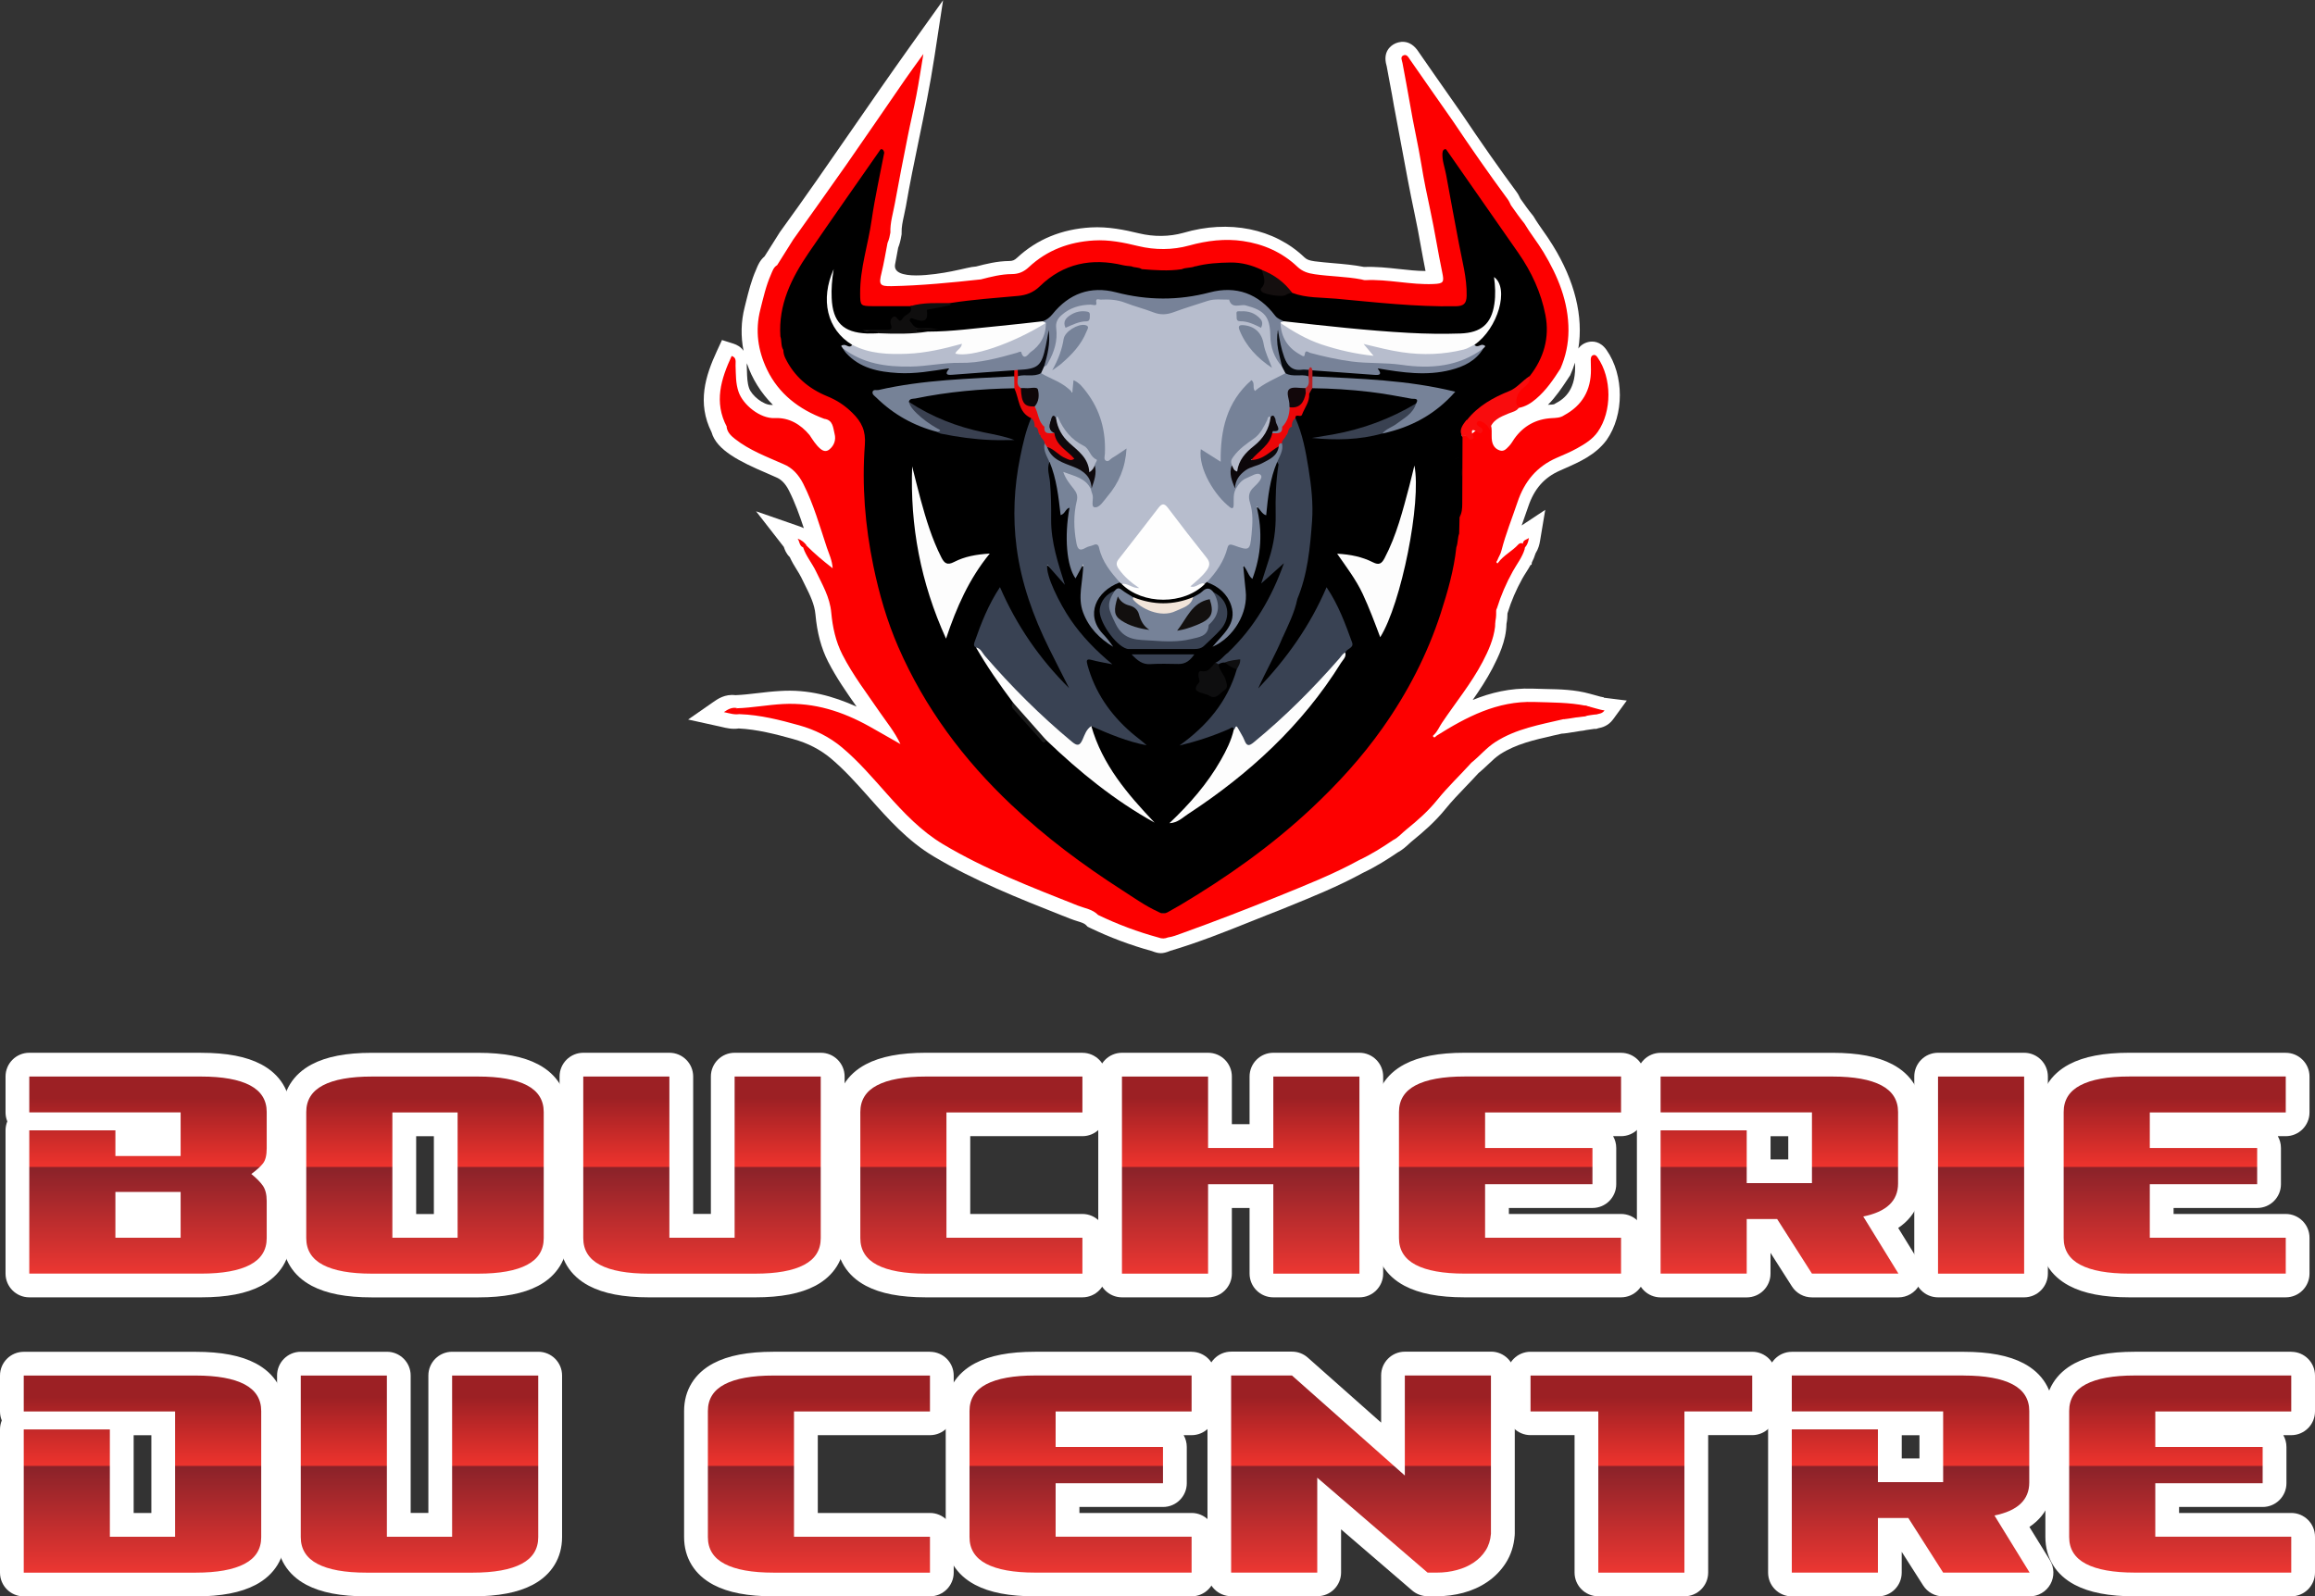 <?xml version="1.0" encoding="UTF-8"?><svg id="b" xmlns="http://www.w3.org/2000/svg" width="509.94" height="351.74" xmlns:xlink="http://www.w3.org/1999/xlink" viewBox="0 0 509.94 351.74"><rect x="0" y="0" width="509.94" height="351.74" fill="#333333" stroke="none"/><defs><linearGradient id="d" x1="32.6" y1="281.11" x2="32.6" y2="237.09" gradientUnits="userSpaceOnUse"><stop offset="0" stop-color="#ee3732"/><stop offset=".54" stop-color="#8a2229"/><stop offset=".55" stop-color="#ed332d"/><stop offset=".89" stop-color="#9c2024"/></linearGradient><linearGradient id="e" x1="93.62" y1="281.11" x2="93.62" y2="237.09" xlink:href="#d"/><linearGradient id="f" x1="154.64" y1="281.11" x2="154.64" y2="237.09" xlink:href="#d"/><linearGradient id="g" x1="213.97" y1="281.11" x2="213.97" y2="237.09" xlink:href="#d"/><linearGradient id="h" x1="273.29" y1="281.11" x2="273.29" y2="237.09" xlink:href="#d"/><linearGradient id="i" x1="332.62" y1="281.11" x2="332.62" y2="237.09" xlink:href="#d"/><linearGradient id="j" x1="392.41" x2="392.41" y2="237.09" xlink:href="#d"/><linearGradient id="k" x1="436.38" y1="281.11" x2="436.38" y2="237.09" xlink:href="#d"/><linearGradient id="l" x1="479.04" y1="281.11" x2="479.04" y2="237.09" xlink:href="#d"/><linearGradient id="m" x1="31.39" y1="346.98" x2="31.39" y2="302.97" xlink:href="#d"/><linearGradient id="n" x1="92.41" y1="346.98" x2="92.41" y2="302.97" xlink:href="#d"/><linearGradient id="o" x1="180.39" y1="346.98" x2="180.39" y2="302.97" xlink:href="#d"/><linearGradient id="p" x1="238.02" y1="346.98" x2="238.02" y2="302.97" xlink:href="#d"/><linearGradient id="q" x1="299.81" y1="346.98" x2="299.81" y2="302.97" xlink:href="#d"/><linearGradient id="r" x1="361.56" y1="346.98" x2="361.56" y2="302.97" xlink:href="#d"/><linearGradient id="s" x1="421.3" y1="346.98" x2="421.3" y2="302.97" xlink:href="#d"/><linearGradient id="t" x1="480.25" y1="346.98" x2="480.25" y2="302.97" xlink:href="#d"/></defs><g id="c"><path d="m6.45,284.79c-2.3,0-4.17-1.87-4.17-4.17v-31.56c0-.69.17-1.37.5-1.98-.33-.6-.5-1.28-.5-1.98v-7.91c0-2.3,1.87-4.17,4.17-4.17h37.86c5.47,0,9.63.79,12.72,2.42,3.86,2.04,5.9,5.35,5.9,9.58v7.99c0,2.45-.53,4.34-1.63,5.8.01.01.02.03.03.04,1.06,1.52,1.6,3.46,1.6,5.78v8.15c0,4.23-2.04,7.55-5.9,9.58-3.09,1.63-7.25,2.42-12.72,2.42H6.45Zm29.17-16.25v-1.75h-6.03v1.75h6.03Zm0-18v-1.26h-6.03v1.26h6.03Z" fill="#fff"/><path d="m44.3,234.09c5.3,0,9.3.75,12.23,2.3,3.49,1.84,5.33,4.83,5.33,8.64v7.99c0,2.23-.47,3.93-1.45,5.2-.14.19-.3.38-.47.57.19.23.36.45.51.68.94,1.34,1.41,3.08,1.41,5.17v8.15c0,3.81-1.84,6.8-5.33,8.64-2.93,1.55-6.93,2.3-12.23,2.3H6.45c-1.72,0-3.11-1.39-3.11-3.11v-31.56c0-.75.27-1.44.71-1.98-.44-.54-.71-1.23-.71-1.98v-7.91c0-1.72,1.39-3.11,3.11-3.11h37.86m-15.78,17.52h8.15v-3.39h-8.27c.08.27.12.55.12.85v2.54m0,18h8.15v-3.87h-8.15v3.87m15.78-37.64H6.45c-2.89,0-5.23,2.35-5.23,5.23v7.91c0,.68.13,1.35.39,1.98-.25.62-.39,1.3-.39,1.98v31.56c0,2.89,2.35,5.23,5.23,5.23h37.86c5.65,0,9.97-.83,13.22-2.54,4.17-2.2,6.47-5.94,6.47-10.52v-8.15c0-2.26-.48-4.21-1.42-5.81.95-1.55,1.42-3.46,1.42-5.81v-7.99c0-4.59-2.3-8.32-6.47-10.52-3.24-1.71-7.57-2.54-13.22-2.54h0Z" fill="#fff"/><path d="m81.92,284.79c-5.48,0-9.64-.79-12.72-2.42-3.86-2.03-5.9-5.35-5.9-9.58v-27.77c0-4.23,2.04-7.55,5.9-9.58,3.08-1.63,7.25-2.42,12.72-2.42h23.41c5.47,0,9.63.79,12.72,2.42,3.86,2.04,5.9,5.35,5.9,9.58v27.77c0,4.23-2.04,7.55-5.9,9.58-3.09,1.63-7.25,2.42-12.72,2.42h-23.41Zm14.72-16.25v-19.26h-6.03v19.26h6.03Z" fill="#fff"/><path d="m105.32,234.09c5.3,0,9.3.75,12.23,2.3,3.49,1.84,5.33,4.83,5.33,8.64v27.77c0,3.81-1.84,6.8-5.33,8.64-2.93,1.55-6.93,2.3-12.23,2.3h-23.41c-5.3,0-9.3-.75-12.23-2.3-3.49-1.84-5.33-4.83-5.33-8.64v-27.77c0-3.81,1.84-6.8,5.33-8.64,2.93-1.55,6.93-2.3,12.23-2.3h23.41m-15.78,35.52h8.15v-21.39h-8.15v21.39m15.78-37.64h-23.41c-5.65,0-9.98.83-13.22,2.54-4.17,2.2-6.47,5.93-6.47,10.52v27.77c0,4.59,2.3,8.32,6.47,10.52,3.24,1.71,7.56,2.54,13.22,2.54h23.41c5.65,0,9.97-.83,13.22-2.54,4.17-2.2,6.47-5.94,6.47-10.52v-27.77c0-4.59-2.3-8.32-6.47-10.52-3.24-1.71-7.57-2.54-13.22-2.54h0Zm-13.65,18.38h3.9v17.14h-3.9v-17.14h0Z" fill="#fff"/><path d="m142.94,284.79c-5.48,0-9.64-.79-12.72-2.42-3.86-2.03-5.9-5.35-5.9-9.58v-35.6c0-2.3,1.87-4.17,4.17-4.17h18.97c2.3,0,4.17,1.87,4.17,4.17v31.34h6.02v-31.34c0-2.3,1.87-4.17,4.17-4.17h18.97c2.3,0,4.17,1.87,4.17,4.17v35.6c0,4.23-2.04,7.55-5.9,9.58-3.09,1.63-7.25,2.42-12.72,2.42h-23.41Z" fill="#fff"/><path d="m180.79,234.09c1.72,0,3.11,1.39,3.11,3.11v35.6c0,3.81-1.84,6.8-5.33,8.64-2.93,1.55-6.93,2.3-12.23,2.3h-23.41c-5.3,0-9.3-.75-12.23-2.3-3.49-1.84-5.33-4.83-5.33-8.64v-35.6c0-1.72,1.39-3.11,3.11-3.11h18.97c1.72,0,3.11,1.39,3.11,3.11v32.41h8.15v-32.41c0-1.72,1.39-3.11,3.11-3.11h18.97m0-2.13h-18.97c-2.89,0-5.23,2.35-5.23,5.23v30.28h-3.9v-30.28c0-2.89-2.35-5.23-5.23-5.23h-18.97c-2.89,0-5.23,2.35-5.23,5.23v35.6c0,4.59,2.3,8.32,6.47,10.52,3.24,1.71,7.56,2.54,13.22,2.54h23.41c5.65,0,9.97-.83,13.22-2.54,4.17-2.2,6.47-5.94,6.47-10.52v-35.6c0-2.89-2.35-5.23-5.23-5.23h0Z" fill="#fff"/><path d="m203.96,284.79c-5.48,0-9.64-.79-12.72-2.42-3.86-2.03-5.9-5.35-5.9-9.58v-27.77c0-4.23,2.04-7.55,5.9-9.58,3.08-1.63,7.25-2.42,12.72-2.42h34.47c2.3,0,4.17,1.87,4.17,4.17v7.91c0,2.3-1.87,4.17-4.17,4.17h-25.77v19.26h25.77c2.3,0,4.17,1.87,4.17,4.17v7.91c0,2.3-1.87,4.17-4.17,4.17h-34.47Z" fill="#fff"/><path d="m238.43,234.09c1.72,0,3.11,1.39,3.11,3.11v7.91c0,1.72-1.39,3.11-3.11,3.11h-26.84v21.39h26.84c1.72,0,3.11,1.39,3.11,3.11v7.91c0,1.72-1.39,3.11-3.11,3.11h-34.47c-5.3,0-9.3-.75-12.23-2.3-3.49-1.84-5.33-4.83-5.33-8.64v-27.77c0-3.81,1.84-6.8,5.33-8.64,2.93-1.55,6.93-2.3,12.23-2.3h34.47m0-2.13h-34.47c-5.65,0-9.98.83-13.22,2.54-4.17,2.2-6.47,5.93-6.47,10.52v27.77c0,4.59,2.3,8.32,6.47,10.52,3.24,1.71,7.56,2.54,13.22,2.54h34.47c2.89,0,5.23-2.35,5.23-5.23v-7.91c0-2.89-2.35-5.23-5.23-5.23h-24.71v-17.14h24.71c2.89,0,5.23-2.35,5.23-5.23v-7.91c0-2.89-2.35-5.23-5.23-5.23h0Z" fill="#fff"/><path d="m280.48,284.79c-2.3,0-4.17-1.87-4.17-4.17v-15.52h-6.03v15.52c0,2.3-1.87,4.17-4.17,4.17h-18.97c-2.3,0-4.17-1.87-4.17-4.17v-43.43c0-2.3,1.87-4.17,4.17-4.17h18.97c2.3,0,4.17,1.87,4.17,4.17v11.57h6.03v-11.57c0-2.3,1.87-4.17,4.17-4.17h18.97c2.3,0,4.17,1.87,4.17,4.17v43.43c0,2.3-1.87,4.17-4.17,4.17h-18.97Z" fill="#fff"/><path d="m299.45,234.09c1.72,0,3.11,1.39,3.11,3.11v43.43c0,1.72-1.39,3.11-3.11,3.11h-18.97c-1.72,0-3.11-1.39-3.11-3.11v-16.59h-8.15v16.59c0,1.72-1.39,3.11-3.11,3.11h-18.97c-1.72,0-3.11-1.39-3.11-3.11v-43.43c0-1.72,1.39-3.11,3.11-3.11h18.97c1.72,0,3.11,1.39,3.11,3.11v12.63h8.15v-12.63c0-1.72,1.39-3.11,3.11-3.11h18.97m0-2.13h-18.97c-2.89,0-5.23,2.35-5.23,5.23v10.51h-3.9v-10.51c0-2.89-2.35-5.23-5.23-5.23h-18.97c-2.89,0-5.23,2.35-5.23,5.23v43.43c0,2.89,2.35,5.23,5.23,5.23h18.97c2.89,0,5.23-2.35,5.23-5.23v-14.46h3.9v14.46c0,2.89,2.35,5.23,5.23,5.23h18.97c2.89,0,5.23-2.35,5.23-5.23v-43.43c0-2.89-2.35-5.23-5.23-5.23h0Z" fill="#fff"/><path d="m322.61,284.79c-5.48,0-9.64-.79-12.72-2.42-3.86-2.03-5.9-5.35-5.9-9.58v-27.77c0-4.23,2.04-7.55,5.9-9.58,3.08-1.63,7.25-2.42,12.72-2.42h34.47c2.3,0,4.17,1.87,4.17,4.17v7.91c0,2.3-1.87,4.17-4.17,4.17h-4.29c1.29.71,2.17,2.08,2.17,3.66v7.99c0,2.3-1.87,4.17-4.17,4.17h-19.48v3.44h25.77c2.3,0,4.17,1.87,4.17,4.17v7.91c0,2.3-1.87,4.17-4.17,4.17h-34.47Z" fill="#fff"/><path d="m357.08,234.09c1.72,0,3.11,1.39,3.11,3.11v7.91c0,1.72-1.39,3.11-3.11,3.11h-26.84v1.61h20.54c1.72,0,3.11,1.39,3.11,3.11v7.99c0,1.72-1.39,3.11-3.11,3.11h-20.54v5.57h26.84c1.72,0,3.11,1.39,3.11,3.11v7.91c0,1.72-1.39,3.11-3.11,3.11h-34.47c-5.3,0-9.3-.75-12.23-2.3-3.49-1.84-5.33-4.83-5.33-8.64v-27.77c0-3.81,1.84-6.8,5.33-8.64,2.93-1.55,6.93-2.3,12.23-2.3h34.47m0-2.13h-34.47c-5.65,0-9.98.83-13.22,2.54-4.17,2.2-6.47,5.93-6.47,10.52v27.77c0,4.59,2.3,8.32,6.47,10.52,3.24,1.71,7.56,2.54,13.22,2.54h34.47c2.89,0,5.23-2.35,5.23-5.23v-7.91c0-2.89-2.35-5.23-5.23-5.23h-24.71v-1.32h18.42c2.89,0,5.23-2.35,5.23-5.23v-7.99c0-.94-.25-1.83-.69-2.6h1.75c2.89,0,5.23-2.35,5.23-5.23v-7.91c0-2.89-2.35-5.23-5.23-5.23h0Z" fill="#fff"/><path d="m399.13,284.79c-1.43,0-2.75-.72-3.52-1.93l-6.44-10.1h-.24v7.86c0,2.3-1.87,4.17-4.17,4.17h-18.97c-2.3,0-4.17-1.87-4.17-4.17v-31.56c0-.69.17-1.37.5-1.98-.32-.6-.5-1.28-.5-1.98v-7.91c0-2.3,1.87-4.17,4.17-4.17h37.86c5.47,0,9.63.79,12.72,2.42,3.86,2.04,5.9,5.35,5.9,9.58v15.74c0,2.41-.76,6.71-5.6,9.44l5.06,8.23c.79,1.29.83,2.9.09,4.22-.74,1.32-2.13,2.14-3.64,2.14h-19.05Zm-4.17-28.28v-7.24h-6.02v7.24h6.02Z" fill="#fff"/><path d="m403.65,234.09c5.3,0,9.3.75,12.23,2.3,3.49,1.84,5.33,4.83,5.33,8.64v15.74c0,2.53-.88,6.64-6.05,9.02l5.67,9.21c.59.96.62,2.16.07,3.15-.55.98-1.59,1.59-2.71,1.59h-19.05c-1.06,0-2.05-.54-2.62-1.44l-6.75-10.59h-1.89v8.92c0,1.72-1.39,3.11-3.11,3.11h-18.97c-1.72,0-3.11-1.39-3.11-3.11v-31.56c0-.75.27-1.44.71-1.98-.44-.54-.71-1.23-.71-1.98v-7.91c0-1.72,1.39-3.11,3.11-3.11h37.86m-15.78,23.49h8.15v-9.36h-8.27c.08.27.12.55.12.85v8.51m15.78-25.61h-37.86c-2.89,0-5.23,2.35-5.23,5.23v7.91c0,.68.13,1.35.39,1.98-.25.62-.39,1.3-.39,1.98v31.56c0,2.89,2.35,5.23,5.23,5.23h18.97c2.89,0,5.23-2.35,5.23-5.23v-4.59l4.72,7.4c.97,1.52,2.62,2.42,4.41,2.42h19.05c1.89,0,3.65-1.03,4.57-2.68.92-1.65.88-3.68-.11-5.3l-4.51-7.32c4.47-2.99,5.2-7.3,5.2-9.79v-15.74c0-4.59-2.3-8.32-6.47-10.52-3.24-1.71-7.57-2.54-13.22-2.54h0Zm-13.65,18.38h3.9v5.11h-3.9v-5.11h0Z" fill="#fff"/><path d="m426.9,233.03h18.97c2.3,0,4.17,1.87,4.17,4.17v43.43c0,2.3-1.87,4.17-4.17,4.17h-18.97c-2.3,0-4.17-1.87-4.17-4.17v-43.43c0-2.3,1.87-4.17,4.17-4.17Z" fill="#fff"/><path d="m445.87,234.09c1.72,0,3.11,1.39,3.11,3.11v43.43c0,1.72-1.39,3.11-3.11,3.11h-18.97c-1.72,0-3.11-1.39-3.11-3.11v-43.43c0-1.72,1.39-3.11,3.11-3.11h18.97m0-2.13h-18.97c-2.89,0-5.23,2.35-5.23,5.23v43.43c0,2.89,2.35,5.23,5.23,5.23h18.97c2.89,0,5.23-2.35,5.23-5.23v-43.43c0-2.89-2.35-5.23-5.23-5.23h0Z" fill="#fff"/><path d="m469.03,284.79c-5.48,0-9.64-.79-12.72-2.42-3.86-2.03-5.9-5.35-5.9-9.58v-27.77c0-4.23,2.04-7.55,5.9-9.58,3.08-1.63,7.25-2.42,12.72-2.42h34.47c2.3,0,4.17,1.87,4.17,4.17v7.91c0,2.3-1.87,4.17-4.17,4.17h-4.29c1.29.71,2.17,2.08,2.17,3.66v7.99c0,2.3-1.87,4.17-4.17,4.17h-19.48v3.44h25.77c2.3,0,4.17,1.87,4.17,4.17v7.91c0,2.3-1.87,4.17-4.17,4.17h-34.47Z" fill="#fff"/><path d="m503.5,234.09c1.72,0,3.11,1.39,3.11,3.11v7.91c0,1.72-1.39,3.11-3.11,3.11h-26.84v1.61h20.54c1.72,0,3.11,1.39,3.11,3.11v7.99c0,1.72-1.39,3.11-3.11,3.11h-20.54v5.57h26.84c1.72,0,3.11,1.39,3.11,3.11v7.91c0,1.72-1.39,3.11-3.11,3.11h-34.47c-5.3,0-9.3-.75-12.23-2.3-3.49-1.84-5.33-4.83-5.33-8.64v-27.77c0-3.81,1.84-6.8,5.33-8.64,2.93-1.55,6.93-2.3,12.23-2.3h34.47m0-2.13h-34.47c-5.65,0-9.98.83-13.22,2.54-4.17,2.2-6.47,5.93-6.47,10.52v27.77c0,4.59,2.3,8.32,6.47,10.52,3.24,1.71,7.57,2.54,13.22,2.54h34.47c2.89,0,5.23-2.35,5.23-5.23v-7.91c0-2.89-2.35-5.23-5.23-5.23h-24.71v-1.32h18.42c2.89,0,5.23-2.35,5.23-5.23v-7.99c0-.94-.25-1.83-.69-2.6h1.75c2.89,0,5.23-2.35,5.23-5.23v-7.91c0-2.89-2.35-5.23-5.23-5.23h0Z" fill="#fff"/><path d="m5.38,281.69v-33.69h21.09v5.65h12.24v-7.48H5.38v-10.04h38.92c4.96,0,8.64.67,11.27,2.06,2.81,1.48,4.24,3.78,4.24,6.83v7.99c0,1.76-.34,3.06-1.03,3.96-.42.55-1,1.12-1.74,1.74.72.67,1.29,1.3,1.73,1.93.69.99,1.04,2.33,1.04,4v8.15c0,3.05-1.43,5.35-4.24,6.83-2.63,1.39-6.32,2.06-11.27,2.06H5.38Zm33.33-10.04v-7.96h-12.24v7.96h12.24Z" fill="url(#d)"/><path d="m44.3,237.2c4.73,0,8.33.65,10.78,1.94,2.45,1.29,3.67,3.26,3.67,5.89v7.99c0,1.51-.27,2.61-.81,3.31-.54.7-1.4,1.48-2.58,2.34,1.13.92,1.98,1.78,2.54,2.58.56.81.85,1.94.85,3.39v8.15c0,2.64-1.22,4.6-3.67,5.89-2.45,1.29-6.04,1.94-10.78,1.94H6.45v-31.56h18.97v5.65h14.37v-9.61H6.45v-7.91h37.86m-18.89,35.52h14.37v-10.09h-14.37v10.09m18.89-37.64H4.32v47.68h39.98c5.13,0,8.98-.71,11.77-2.18,3.15-1.66,4.81-4.35,4.81-7.77v-8.15c0-1.89-.41-3.44-1.23-4.61-.3-.42-.64-.85-1.05-1.28.4-.39.75-.76,1.03-1.13.84-1.09,1.25-2.6,1.25-4.61v-7.99c0-3.43-1.66-6.11-4.81-7.77-2.79-1.47-6.63-2.18-11.77-2.18h0Zm-16.76,12.16h10.12v5.35h-10.12v-5.35h0Zm0,17.52h10.12v5.84h-10.12v-5.84h0Z" fill="#fff"/><path d="m81.92,281.69c-4.96,0-8.64-.67-11.27-2.06-2.81-1.48-4.24-3.78-4.24-6.83v-27.77c0-3.05,1.43-5.35,4.24-6.83,2.63-1.39,6.31-2.06,11.27-2.06h23.41c4.96,0,8.64.67,11.27,2.06,2.81,1.48,4.24,3.78,4.24,6.83v27.77c0,3.05-1.43,5.35-4.24,6.83-2.63,1.39-6.32,2.06-11.27,2.06h-23.41Zm17.82-10.04v-25.48h-12.24v25.48h12.24Z" fill="url(#e)"/><path d="m105.32,237.2c4.73,0,8.33.65,10.78,1.94,2.45,1.29,3.67,3.26,3.67,5.89v27.77c0,2.64-1.22,4.6-3.67,5.89-2.45,1.29-6.04,1.94-10.78,1.94h-23.41c-4.74,0-8.33-.65-10.78-1.94-2.45-1.29-3.67-3.26-3.67-5.89v-27.77c0-2.64,1.22-4.6,3.67-5.89,2.45-1.29,6.04-1.94,10.78-1.94h23.41m-18.89,35.52h14.37v-27.61h-14.37v27.61m18.89-37.64h-23.41c-5.13,0-8.98.71-11.77,2.18-3.14,1.66-4.81,4.35-4.81,7.77v27.77c0,3.43,1.66,6.11,4.81,7.77,2.78,1.47,6.63,2.18,11.77,2.18h23.41c5.13,0,8.98-.71,11.77-2.18,3.15-1.66,4.81-4.35,4.81-7.77v-27.77c0-3.43-1.66-6.11-4.81-7.77-2.79-1.47-6.63-2.18-11.77-2.18h0Zm-16.76,12.16h10.12v23.35h-10.12v-23.35h0Z" fill="#fff"/><path d="m142.94,281.69c-4.96,0-8.64-.67-11.27-2.06-2.81-1.48-4.24-3.78-4.24-6.83v-36.66h21.1v35.52h12.24v-35.52h21.09v36.66c0,3.05-1.43,5.35-4.24,6.83-2.63,1.39-6.32,2.06-11.27,2.06h-23.41Z" fill="url(#f)"/><path d="m180.79,237.2v35.6c0,2.64-1.22,4.6-3.67,5.89-2.45,1.29-6.04,1.94-10.78,1.94h-23.41c-4.74,0-8.33-.65-10.78-1.94-2.45-1.29-3.67-3.26-3.67-5.89v-35.6h18.97v35.52h14.37v-35.52h18.97m2.13-2.13h-23.22v35.52h-10.12v-35.52h-23.22v37.72c0,3.43,1.66,6.11,4.81,7.77,2.78,1.47,6.63,2.18,11.77,2.18h23.41c5.13,0,8.98-.71,11.77-2.18,3.15-1.66,4.81-4.35,4.81-7.77v-37.72h0Z" fill="#fff"/><path d="m203.96,281.69c-4.96,0-8.65-.67-11.27-2.06-2.81-1.48-4.24-3.78-4.24-6.83v-27.77c0-3.05,1.43-5.35,4.24-6.83,2.63-1.39,6.31-2.06,11.27-2.06h35.53v10.04h-29.95v25.48h29.95v10.04h-35.53Z" fill="url(#g)"/><path d="m238.43,237.2v7.91h-29.95v27.61h29.95v7.91h-34.47c-4.74,0-8.33-.65-10.78-1.94-2.45-1.29-3.67-3.26-3.67-5.89v-27.77c0-2.64,1.22-4.6,3.67-5.89,2.45-1.29,6.04-1.94,10.78-1.94h34.47m2.13-2.13h-36.59c-5.13,0-8.98.71-11.77,2.18-3.14,1.66-4.81,4.35-4.81,7.77v27.77c0,3.43,1.66,6.11,4.81,7.77,2.78,1.47,6.63,2.18,11.77,2.18h36.59v-12.16h-29.95v-23.35h29.95v-12.16h0Z" fill="#fff"/><polygon points="279.41 281.69 279.41 261.99 267.17 261.99 267.17 281.69 246.08 281.69 246.08 236.13 267.17 236.13 267.17 251.87 279.41 251.87 279.41 236.13 300.51 236.13 300.51 281.69 279.41 281.69" fill="url(#h)"/><path d="m299.45,237.2v43.43h-18.97v-19.7h-14.37v19.7h-18.97v-43.43h18.97v15.74h14.37v-15.74h18.97m2.13-2.13h-23.22v15.74h-10.12v-15.74h-23.22v47.68h23.22v-19.7h10.12v19.7h23.22v-47.68h0Z" fill="#fff"/><path d="m322.61,281.69c-4.96,0-8.65-.67-11.27-2.06-2.81-1.48-4.24-3.78-4.24-6.83v-27.77c0-3.05,1.43-5.35,4.24-6.83,2.63-1.39,6.31-2.06,11.27-2.06h35.53v10.04h-29.95v5.7h23.65v10.12h-23.65v9.66h29.95v10.04h-35.53Z" fill="url(#i)"/><path d="m357.08,237.2v7.91h-29.95v7.83h23.65v7.99h-23.65v11.78h29.95v7.91h-34.47c-4.74,0-8.33-.65-10.78-1.94-2.45-1.29-3.67-3.26-3.67-5.89v-27.77c0-2.64,1.22-4.6,3.67-5.89,2.45-1.29,6.04-1.94,10.78-1.94h34.47m2.13-2.13h-36.59c-5.13,0-8.98.71-11.77,2.18-3.14,1.66-4.81,4.35-4.81,7.77v27.77c0,3.43,1.66,6.11,4.81,7.77,2.78,1.47,6.63,2.18,11.77,2.18h36.59v-12.16h-29.95v-7.53h23.65v-12.24h-23.65v-3.58h29.95v-12.16h0Z" fill="#fff"/><path d="m398.55,281.69l-7.67-12.03h-5.05v12.03h-21.09v-33.69h21.09v11.62h12.24v-13.45h-33.33v-10.04h38.92c4.96,0,8.64.67,11.27,2.06,2.81,1.48,4.24,3.78,4.24,6.83v15.74c0,2.79-1.27,6.33-7.06,7.96l7.98,12.96h-21.53Z" fill="url(#j)"/><path d="m403.65,237.2c4.73,0,8.33.65,10.78,1.94,2.45,1.29,3.67,3.26,3.67,5.89v15.74c0,3.82-2.56,6.24-7.67,7.26l7.75,12.59h-19.05l-7.67-12.03h-6.7v12.03h-18.97v-31.56h18.97v11.62h14.37v-15.58h-33.34v-7.91h37.86m0-2.13h-39.98v47.68h23.22v-12.03h3.41l7.04,11.04.63.98h24.02l-1.99-3.24-6.27-10.19c5.3-1.95,6.5-5.62,6.5-8.55v-15.74c0-3.43-1.66-6.11-4.81-7.77-2.79-1.47-6.63-2.18-11.77-2.18h0Zm-16.76,12.16h10.12v11.33h-10.12v-11.33h0Z" fill="#fff"/><rect x="425.83" y="236.13" width="21.09" height="45.55" fill="url(#k)"/><path d="m445.87,237.2v43.43h-18.97v-43.43h18.97m2.13-2.13h-23.22v47.68h23.22v-47.68h0Z" fill="#fff"/><path d="m469.03,281.69c-4.96,0-8.65-.67-11.27-2.06-2.81-1.48-4.24-3.78-4.24-6.83v-27.77c0-3.05,1.43-5.35,4.24-6.83,2.62-1.39,6.31-2.06,11.27-2.06h35.53v10.04h-29.95v5.7h23.65v10.12h-23.65v9.66h29.95v10.04h-35.53Z" fill="url(#l)"/><path d="m503.5,237.2v7.91h-29.95v7.83h23.65v7.99h-23.65v11.78h29.95v7.91h-34.47c-4.74,0-8.33-.65-10.78-1.94-2.45-1.29-3.67-3.26-3.67-5.89v-27.77c0-2.64,1.22-4.6,3.67-5.89,2.45-1.29,6.04-1.94,10.78-1.94h34.47m2.13-2.13h-36.59c-5.13,0-8.98.71-11.77,2.18-3.14,1.66-4.81,4.35-4.81,7.77v27.77c0,3.43,1.66,6.11,4.81,7.77,2.78,1.47,6.63,2.18,11.77,2.18h36.59v-12.16h-29.95v-7.53h23.65v-12.24h-23.65v-3.58h29.95v-12.16h0Z" fill="#fff"/><path d="m5.23,350.67c-2.3,0-4.17-1.87-4.17-4.17v-31.56c0-.69.17-1.37.5-1.98-.33-.6-.5-1.29-.5-1.98v-7.91c0-2.3,1.87-4.17,4.17-4.17h37.86c5.47,0,9.64.79,12.72,2.42,3.86,2.04,5.9,5.35,5.9,9.58v27.77c0,4.23-2.04,7.55-5.9,9.58-3.09,1.63-7.25,2.42-12.72,2.42H5.23Zm29.16-16.25v-19.26h-6.02v19.26h6.02Z" fill="#fff"/><path d="m43.09,299.97c5.3,0,9.3.75,12.23,2.3,3.49,1.84,5.33,4.83,5.33,8.64v27.77c0,3.81-1.84,6.8-5.33,8.64-2.93,1.55-6.93,2.3-12.23,2.3H5.23c-1.72,0-3.11-1.39-3.11-3.11v-31.56c0-.75.27-1.44.71-1.98-.44-.54-.71-1.23-.71-1.98v-7.91c0-1.72,1.39-3.11,3.11-3.11h37.86m-15.78,35.52h8.15v-21.39h-8.27c.08.27.12.55.12.85v20.54m15.78-37.64H5.23c-2.89,0-5.23,2.35-5.23,5.23v7.91c0,.68.13,1.35.39,1.98-.25.62-.39,1.3-.39,1.98v31.56c0,2.89,2.35,5.23,5.23,5.23h37.86c5.65,0,9.97-.83,13.22-2.54,4.17-2.2,6.47-5.94,6.47-10.52v-27.77c0-4.59-2.3-8.32-6.47-10.52-3.24-1.71-7.57-2.54-13.22-2.54h0Zm-13.65,18.38h3.9v17.14h-3.9v-17.14h0Z" fill="#fff"/><path d="m80.7,350.67c-5.48,0-9.64-.79-12.72-2.42-3.86-2.04-5.9-5.35-5.9-9.58v-35.6c0-2.3,1.87-4.17,4.17-4.17h18.97c2.3,0,4.17,1.87,4.17,4.17v31.34h6.03v-31.34c0-2.3,1.87-4.17,4.17-4.17h18.97c2.3,0,4.17,1.87,4.17,4.17v35.6c0,4.23-2.04,7.55-5.9,9.58-3.09,1.63-7.25,2.42-12.72,2.42h-23.41Z" fill="#fff"/><path d="m118.56,299.97c1.72,0,3.11,1.39,3.11,3.11v35.6c0,3.81-1.84,6.8-5.33,8.64-2.93,1.55-6.93,2.3-12.23,2.3h-23.41c-5.3,0-9.3-.75-12.23-2.3-3.49-1.84-5.33-4.83-5.33-8.64v-35.6c0-1.72,1.39-3.11,3.11-3.11h18.97c1.72,0,3.11,1.39,3.11,3.11v32.41h8.15v-32.41c0-1.72,1.39-3.11,3.11-3.11h18.97m0-2.13h-18.97c-2.89,0-5.23,2.35-5.23,5.23v30.28h-3.9v-30.28c0-2.89-2.35-5.23-5.23-5.23h-18.97c-2.89,0-5.23,2.35-5.23,5.23v35.6c0,4.59,2.3,8.32,6.46,10.52,3.24,1.71,7.56,2.54,13.22,2.54h23.41c5.65,0,9.97-.83,13.22-2.54,4.17-2.2,6.47-5.94,6.47-10.52v-35.6c0-2.89-2.35-5.23-5.23-5.23h0Z" fill="#fff"/><path d="m170.38,350.67c-5.47,0-9.64-.79-12.72-2.42-3.86-2.04-5.9-5.35-5.9-9.58v-27.77c0-4.24,2.04-7.55,5.9-9.58,3.08-1.63,7.25-2.42,12.72-2.42h34.47c2.3,0,4.17,1.87,4.17,4.17v7.91c0,2.3-1.87,4.17-4.17,4.17h-25.77v19.26h25.77c2.3,0,4.17,1.87,4.17,4.17v7.91c0,2.3-1.87,4.17-4.17,4.17h-34.47Z" fill="#fff"/><path d="m204.85,299.97c1.72,0,3.11,1.39,3.11,3.11v7.91c0,1.72-1.39,3.11-3.11,3.11h-26.84v21.39h26.84c1.72,0,3.11,1.39,3.11,3.11v7.91c0,1.72-1.39,3.11-3.11,3.11h-34.47c-5.3,0-9.3-.75-12.23-2.3-3.49-1.84-5.33-4.83-5.33-8.64v-27.77c0-3.81,1.84-6.8,5.33-8.64,2.93-1.55,6.93-2.3,12.23-2.3h34.47m0-2.13h-34.47c-5.65,0-9.98.83-13.22,2.54-4.17,2.2-6.47,5.93-6.47,10.52v27.77c0,4.59,2.3,8.32,6.47,10.52,3.24,1.71,7.56,2.54,13.22,2.54h34.47c2.89,0,5.23-2.35,5.23-5.23v-7.91c0-2.89-2.35-5.23-5.23-5.23h-24.71v-17.14h24.71c2.89,0,5.23-2.35,5.23-5.23v-7.91c0-2.89-2.35-5.23-5.23-5.23h0Z" fill="#fff"/><path d="m228.01,350.67c-5.47,0-9.63-.79-12.72-2.42-3.86-2.04-5.9-5.35-5.9-9.58v-27.77c0-4.23,2.04-7.55,5.9-9.58,3.08-1.63,7.25-2.42,12.72-2.42h34.47c2.3,0,4.17,1.87,4.17,4.17v7.91c0,2.3-1.87,4.17-4.17,4.17h-4.29c1.29.71,2.17,2.08,2.17,3.66v7.99c0,2.3-1.87,4.17-4.17,4.17h-19.48v3.44h25.77c2.3,0,4.17,1.87,4.17,4.17v7.91c0,2.3-1.87,4.17-4.17,4.17h-34.47Z" fill="#fff"/><path d="m262.48,299.97c1.72,0,3.11,1.39,3.11,3.11v7.91c0,1.72-1.39,3.11-3.11,3.11h-26.84v1.61h20.54c1.72,0,3.11,1.39,3.11,3.11v7.99c0,1.72-1.39,3.11-3.11,3.11h-20.54v5.57h26.84c1.72,0,3.11,1.39,3.11,3.11v7.91c0,1.72-1.39,3.11-3.11,3.11h-34.47c-5.3,0-9.3-.75-12.23-2.3-3.49-1.84-5.33-4.83-5.33-8.64v-27.77c0-3.81,1.84-6.8,5.33-8.64,2.93-1.55,6.93-2.3,12.23-2.3h34.47m0-2.13h-34.47c-5.65,0-9.98.83-13.22,2.54-4.17,2.2-6.47,5.93-6.47,10.52v27.77c0,4.59,2.3,8.32,6.47,10.52,3.24,1.71,7.56,2.54,13.22,2.54h34.47c2.89,0,5.23-2.35,5.23-5.23v-7.91c0-2.89-2.35-5.23-5.23-5.23h-24.71v-1.32h18.42c2.89,0,5.23-2.35,5.23-5.23v-7.99c0-.94-.25-1.83-.69-2.6h1.75c2.89,0,5.23-2.35,5.23-5.23v-7.91c0-2.89-2.35-5.23-5.23-5.23h0Z" fill="#fff"/><path d="m314.46,350.67c-1,0-1.96-.36-2.72-1.01l-17.4-14.97v11.81c0,2.3-1.87,4.17-4.17,4.17h-18.97c-2.3,0-4.17-1.87-4.17-4.17v-43.43c0-2.3,1.87-4.17,4.17-4.17h13.4c1.02,0,2,.37,2.77,1.05l17.92,15.89v-12.76c0-2.3,1.87-4.17,4.17-4.17h18.97c2.3,0,4.17,1.87,4.17,4.17v34.87c0,.11,0,.21-.01.32-.16,2.09-.77,3.97-1.82,5.6-.98,1.53-2.26,2.83-3.8,3.87-1.46.99-3.13,1.74-4.97,2.23-1.74.47-3.57.71-5.44.71h-2.1Z" fill="#fff"/><path d="m328.42,299.97c1.72,0,3.11,1.39,3.11,3.11v34.87c0,.08,0,.16,0,.24-.15,1.91-.7,3.63-1.65,5.11-.9,1.41-2.08,2.6-3.5,3.56-1.36.92-2.93,1.62-4.65,2.08-1.65.45-3.39.67-5.16.67h-2.1c-.74,0-1.46-.27-2.03-.75l-19.16-16.49v14.13c0,1.72-1.39,3.11-3.11,3.11h-18.97c-1.72,0-3.11-1.39-3.11-3.11v-43.43c0-1.72,1.39-3.11,3.11-3.11h13.4c.76,0,1.49.28,2.06.78l19.69,17.45v-15.13c0-1.72,1.39-3.11,3.11-3.11h18.97m0-2.13h-18.97c-2.89,0-5.23,2.35-5.23,5.23v10.4l-16.15-14.32c-.96-.85-2.19-1.32-3.47-1.32h-13.4c-2.89,0-5.23,2.35-5.23,5.23v43.43c0,2.89,2.35,5.23,5.23,5.23h18.97c2.89,0,5.23-2.35,5.23-5.23v-9.5l15.65,13.46c.95.82,2.16,1.27,3.41,1.27h2.1c1.96,0,3.89-.25,5.72-.74,1.95-.52,3.73-1.32,5.28-2.37,1.66-1.12,3.04-2.53,4.1-4.18,1.14-1.78,1.81-3.83,1.98-6.09.01-.14.02-.27.02-.41v-34.87c0-2.89-2.35-5.23-5.23-5.23h0Z" fill="#fff"/><path d="m352.07,350.67c-2.3,0-4.17-1.87-4.17-4.17v-31.34h-10.76c-2.3,0-4.17-1.87-4.17-4.17v-7.91c0-2.3,1.87-4.17,4.17-4.17h48.83c2.3,0,4.17,1.87,4.17,4.17v7.91c0,2.3-1.87,4.17-4.17,4.17h-10.76v31.34c0,2.3-1.87,4.17-4.17,4.17h-18.97Z" fill="#fff"/><path d="m385.97,299.97c1.72,0,3.11,1.39,3.11,3.11v7.91c0,1.72-1.39,3.11-3.11,3.11h-11.82v32.41c0,1.72-1.39,3.11-3.11,3.11h-18.97c-1.72,0-3.11-1.39-3.11-3.11v-32.41h-11.82c-1.72,0-3.11-1.39-3.11-3.11v-7.91c0-1.72,1.39-3.11,3.11-3.11h48.83m0-2.13h-48.83c-2.89,0-5.23,2.35-5.23,5.23v7.91c0,2.89,2.35,5.23,5.23,5.23h9.7v30.28c0,2.89,2.35,5.23,5.23,5.23h18.97c2.89,0,5.23-2.35,5.23-5.23v-30.28h9.7c2.89,0,5.23-2.35,5.23-5.23v-7.91c0-2.89-2.35-5.23-5.23-5.23h0Z" fill="#fff"/><path d="m428.03,350.67c-1.43,0-2.75-.72-3.52-1.93l-6.44-10.1h-.24v7.86c0,2.3-1.87,4.17-4.17,4.17h-18.97c-2.3,0-4.17-1.87-4.17-4.17v-31.56c0-.69.17-1.37.5-1.98-.33-.6-.5-1.29-.5-1.98v-7.91c0-2.3,1.87-4.17,4.17-4.17h37.86c5.47,0,9.64.79,12.72,2.42,3.86,2.04,5.9,5.35,5.9,9.58v15.74c0,2.41-.76,6.71-5.6,9.44l5.06,8.23c.79,1.29.83,2.9.09,4.22-.74,1.32-2.13,2.14-3.64,2.14h-19.05Zm-4.17-28.28v-7.24h-6.02v7.24h6.02Z" fill="#fff"/><path d="m432.55,299.97c5.3,0,9.3.75,12.23,2.3,3.49,1.84,5.33,4.83,5.33,8.64v15.74c0,2.53-.88,6.64-6.05,9.02l5.67,9.21c.59.96.62,2.16.07,3.15-.55.98-1.59,1.59-2.71,1.59h-19.05c-1.06,0-2.05-.54-2.62-1.44l-6.75-10.59h-1.89v8.92c0,1.72-1.39,3.11-3.11,3.11h-18.97c-1.72,0-3.11-1.39-3.11-3.11v-31.56c0-.75.27-1.44.71-1.98-.44-.54-.71-1.23-.71-1.98v-7.91c0-1.72,1.39-3.11,3.11-3.11h37.86m-15.78,23.49h8.15v-9.36h-8.27c.08.27.12.55.12.85v8.51m15.78-25.61h-37.86c-2.89,0-5.23,2.35-5.23,5.23v7.91c0,.68.13,1.35.39,1.98-.25.62-.39,1.3-.39,1.98v31.56c0,2.89,2.35,5.23,5.23,5.23h18.97c2.89,0,5.23-2.35,5.23-5.23v-4.59l4.72,7.4c.97,1.52,2.62,2.42,4.41,2.42h19.05c1.89,0,3.65-1.03,4.57-2.68.92-1.65.88-3.68-.11-5.3l-4.51-7.32c4.47-2.99,5.2-7.3,5.2-9.79v-15.74c0-4.59-2.3-8.32-6.47-10.52-3.24-1.71-7.57-2.54-13.22-2.54h0Zm-13.65,18.38h3.9v5.11h-3.9v-5.11h0Z" fill="#fff"/><path d="m470.24,350.67c-5.47,0-9.64-.79-12.72-2.42-3.86-2.04-5.9-5.35-5.9-9.58v-27.77c0-4.23,2.04-7.55,5.9-9.58,3.09-1.63,7.25-2.42,12.72-2.42h34.47c2.3,0,4.17,1.87,4.17,4.17v7.91c0,2.3-1.87,4.17-4.17,4.17h-4.29c1.29.71,2.17,2.08,2.17,3.66v7.99c0,2.3-1.87,4.17-4.17,4.17h-19.48v3.44h25.77c2.3,0,4.17,1.87,4.17,4.17v7.91c0,2.3-1.87,4.17-4.17,4.17h-34.47Z" fill="#fff"/><path d="m504.71,299.97c1.72,0,3.11,1.39,3.11,3.11v7.91c0,1.72-1.39,3.11-3.11,3.11h-26.84v1.61h20.54c1.72,0,3.11,1.39,3.11,3.11v7.99c0,1.72-1.39,3.11-3.11,3.11h-20.54v5.57h26.84c1.72,0,3.11,1.39,3.11,3.11v7.91c0,1.72-1.39,3.11-3.11,3.11h-34.47c-5.3,0-9.3-.75-12.23-2.3-3.49-1.84-5.33-4.83-5.33-8.64v-27.77c0-3.81,1.84-6.8,5.33-8.64,2.93-1.54,6.93-2.3,12.23-2.3h34.47m0-2.13h-34.47c-5.65,0-9.98.83-13.22,2.54-4.17,2.2-6.47,5.94-6.47,10.52v27.77c0,4.59,2.3,8.32,6.47,10.52,3.24,1.71,7.57,2.54,13.22,2.54h34.47c2.89,0,5.23-2.35,5.23-5.23v-7.91c0-2.89-2.35-5.23-5.23-5.23h-24.71v-1.32h18.42c2.89,0,5.23-2.35,5.23-5.23v-7.99c0-.94-.25-1.83-.69-2.6h1.75c2.89,0,5.23-2.35,5.23-5.23v-7.91c0-2.89-2.35-5.23-5.23-5.23h0Z" fill="#fff"/><path d="m4.17,347.56v-33.69h21.09v23.65h12.24v-25.48H4.17v-10.04h38.92c4.95,0,8.64.67,11.27,2.06,2.81,1.48,4.24,3.78,4.24,6.83v27.77c0,3.05-1.43,5.35-4.24,6.83-2.63,1.39-6.32,2.06-11.27,2.06H4.17Z" fill="url(#m)"/><path d="m43.09,303.08c4.73,0,8.33.65,10.78,1.94,2.45,1.29,3.67,3.26,3.67,5.89v27.77c0,2.64-1.22,4.6-3.67,5.89-2.45,1.29-6.04,1.94-10.78,1.94H5.23v-31.56h18.97v23.65h14.37v-27.61H5.23v-7.91h37.86m0-2.13H3.11v47.68h39.98c5.13,0,8.98-.71,11.77-2.18,3.15-1.66,4.81-4.35,4.81-7.77v-27.77c0-3.43-1.66-6.11-4.81-7.77-2.79-1.47-6.64-2.18-11.77-2.18h0Zm-16.76,12.16h10.12v23.35h-10.12v-23.35h0Z" fill="#fff"/><path d="m80.7,347.56c-4.96,0-8.64-.67-11.27-2.06-2.81-1.48-4.24-3.78-4.24-6.83v-36.66h21.09v35.52h12.24v-35.52h21.09v36.66c0,3.05-1.43,5.35-4.24,6.83-2.63,1.39-6.32,2.06-11.27,2.06h-23.41Z" fill="url(#n)"/><path d="m118.56,303.08v35.6c0,2.64-1.22,4.6-3.67,5.89-2.45,1.29-6.04,1.94-10.78,1.94h-23.41c-4.74,0-8.33-.65-10.78-1.94-2.45-1.29-3.67-3.26-3.67-5.89v-35.6h18.97v35.52h14.37v-35.52h18.97m2.13-2.13h-23.22v35.52h-10.12v-35.52h-23.22v37.72c0,3.43,1.66,6.11,4.81,7.77,2.78,1.47,6.63,2.18,11.77,2.18h23.41c5.13,0,8.98-.71,11.77-2.18,3.15-1.66,4.81-4.35,4.81-7.77v-37.72h0Z" fill="#fff"/><path d="m170.38,347.56c-4.96,0-8.64-.67-11.27-2.06-2.81-1.48-4.24-3.78-4.24-6.83v-27.77c0-3.05,1.43-5.35,4.24-6.83,2.63-1.39,6.32-2.06,11.27-2.06h35.53v10.04h-29.95v25.48h29.95v10.04h-35.53Z" fill="url(#o)"/><path d="m204.85,303.08v7.91h-29.95v27.61h29.95v7.91h-34.47c-4.74,0-8.33-.65-10.78-1.94-2.45-1.29-3.67-3.26-3.67-5.89v-27.77c0-2.64,1.22-4.6,3.67-5.89,2.45-1.29,6.04-1.94,10.78-1.94h34.47m2.13-2.13h-36.59c-5.13,0-8.98.71-11.77,2.18-3.14,1.66-4.81,4.35-4.81,7.77v27.77c0,3.43,1.66,6.11,4.81,7.77,2.78,1.47,6.63,2.18,11.77,2.18h36.59v-12.16h-29.95v-23.35h29.95v-12.16h0Z" fill="#fff"/><path d="m228.01,347.56c-4.96,0-8.64-.67-11.27-2.06-2.81-1.48-4.24-3.78-4.24-6.83v-27.77c0-3.05,1.43-5.35,4.24-6.83,2.63-1.39,6.32-2.06,11.27-2.06h35.53v10.04h-29.95v5.7h23.65v10.12h-23.65v9.66h29.95v10.04h-35.53Z" fill="url(#p)"/><path d="m262.48,303.08v7.91h-29.95v7.83h23.65v7.99h-23.65v11.78h29.95v7.91h-34.47c-4.74,0-8.33-.65-10.78-1.94-2.45-1.29-3.67-3.26-3.67-5.89v-27.77c0-2.64,1.22-4.6,3.67-5.89,2.45-1.29,6.04-1.94,10.78-1.94h34.47m2.13-2.13h-36.59c-5.13,0-8.98.71-11.77,2.18-3.14,1.66-4.81,4.35-4.81,7.77v27.77c0,3.43,1.66,6.11,4.81,7.77,2.78,1.47,6.63,2.18,11.77,2.18h36.59v-12.16h-29.95v-7.53h23.65v-12.24h-23.65v-3.58h29.95v-12.16h0Z" fill="#fff"/><path d="m314.06,347.56l-22.84-19.65v19.65h-21.09v-45.55h14.87l23.39,20.74v-20.74h21.09v35.93c-.13,1.65-.58,3.05-1.34,4.25-.75,1.17-1.73,2.17-2.92,2.97-1.17.79-2.53,1.4-4.03,1.8-1.48.4-3.04.6-4.64.6h-2.49Z" fill="url(#q)"/><path d="m328.42,303.08v34.87c-.11,1.4-.5,2.62-1.17,3.67-.67,1.05-1.55,1.94-2.62,2.66-1.08.73-2.31,1.28-3.71,1.65-1.4.38-2.85.57-4.36.57h-2.1l-24.3-20.91v20.91h-18.97v-43.43h13.4l24.86,22.04v-22.04h18.97m2.13-2.13h-23.22v19.44l-21.32-18.9-.6-.54h-16.33v47.68h23.22v-18.4l20.78,17.88.6.51h2.89c1.69,0,3.34-.21,4.91-.64,1.61-.43,3.08-1.09,4.35-1.94,1.31-.89,2.4-1.99,3.22-3.28.86-1.34,1.37-2.91,1.5-4.66v-.08s0-.08,0-.08v-37h0Z" fill="#fff"/><polygon points="351.01 347.56 351.01 312.05 336.08 312.05 336.08 302.01 387.04 302.01 387.04 312.05 372.1 312.05 372.1 347.56 351.01 347.56" fill="url(#r)"/><path d="m385.97,303.08v7.91h-14.93v35.52h-18.97v-35.52h-14.93v-7.91h48.83m2.13-2.13h-53.09v12.16h14.93v35.52h23.22v-35.52h14.93v-12.16h0Z" fill="#fff"/><path d="m427.44,347.56l-7.67-12.03h-5.05v12.03h-21.09v-33.69h21.09v11.62h12.24v-13.45h-33.33v-10.04h38.92c4.96,0,8.64.67,11.27,2.06,2.81,1.49,4.24,3.78,4.24,6.83v15.74c0,2.79-1.27,6.33-7.06,7.96l7.98,12.96h-21.53Z" fill="url(#s)"/><path d="m432.55,303.08c4.73,0,8.33.65,10.78,1.94,2.45,1.29,3.67,3.26,3.67,5.89v15.74c0,3.82-2.56,6.24-7.67,7.26l7.75,12.59h-19.05l-7.67-12.03h-6.7v12.03h-18.97v-31.56h18.97v11.62h14.37v-15.58h-33.34v-7.91h37.86m0-2.13h-39.98v47.68h23.22v-12.03h3.41l7.04,11.04.63.98h24.02l-1.99-3.24-6.27-10.19c5.29-1.95,6.5-5.62,6.5-8.55v-15.74c0-3.43-1.66-6.11-4.81-7.77-2.79-1.47-6.64-2.18-11.77-2.18h0Zm-16.76,12.16h10.12v11.33h-10.12v-11.33h0Z" fill="#fff"/><path d="m470.24,347.56c-4.96,0-8.64-.67-11.27-2.06-2.81-1.48-4.24-3.78-4.24-6.83v-27.77c0-3.05,1.43-5.35,4.24-6.83,2.63-1.39,6.32-2.06,11.27-2.06h35.53v10.04h-29.95v5.7h23.65v10.12h-23.65v9.66h29.95v10.04h-35.53Z" fill="url(#t)"/><path d="m504.71,303.08v7.91h-29.95v7.83h23.65v7.99h-23.65v11.78h29.95v7.91h-34.47c-4.74,0-8.33-.65-10.78-1.94-2.45-1.29-3.67-3.26-3.67-5.89v-27.77c0-2.64,1.22-4.6,3.67-5.89,2.45-1.29,6.04-1.94,10.78-1.94h34.47m2.13-2.13h-36.59c-5.13,0-8.98.71-11.77,2.18-3.14,1.66-4.81,4.35-4.81,7.77v27.77c0,3.43,1.66,6.11,4.81,7.77,2.78,1.47,6.63,2.18,11.77,2.18h36.59v-12.16h-29.95v-7.53h23.65v-12.24h-23.65v-3.58h29.95v-12.16h0Z" fill="#fff"/><path d="m353.29,153.65c-.43-.05-1.07-.23-1.76-.43-.42-.12-.86-.24-1.32-.36-3.31-.92-6.62-.99-9.81-1.05-.96-.02-1.91-.04-2.86-.08h-.04c-4.82-.16-9.15.89-13.1,2.5,1.55-2.21,3.06-4.51,4.36-6.99,1.28-2.52,3.02-5.94,3.08-9.79.17-.84.22-1.64.22-2.3l.06-.18c.78-2.55,1.87-5.07,3.22-7.5.25-.45.53-.89.81-1.33.34-.54.7-1.11,1.04-1.73l.17.09.07-.56c.31-.62.6-1.29.82-2.02.63-.99.87-2.01.99-2.76l1.14-6.82-5.2,3.44c.09-.24.17-.48.26-.73.41-1.14.81-2.27,1.19-3.41,1.31-3.91,3.52-6.43,6.98-7.95.39-.18.79-.35,1.19-.53,3.11-1.37,6.64-2.93,9.05-6.14l.06-.08c3.88-5.54,3.87-14.25-.02-19.82-1.39-2-3.1-1.97-3.99-1.77-.94.21-1.71.72-2.23,1.45,1.15-7.03-.77-14.91-5.63-22.75-.68-1.13-1.42-2.18-2.13-3.19-.73-1.05-1.43-2.04-2.03-3.06l-.12-.2-.15-.18c-.92-1.12-1.76-2.31-2.65-3.57l-.05-.07s-.04-.08-.06-.12c-.18-.38-.42-.89-.81-1.41-3.81-5.16-7.76-10.79-12.11-17.28-2.02-2.86-4.02-5.74-6.03-8.62-1.11-1.6-2.22-3.19-3.33-4.79l-.09-.14c-2.02-3.1-4.55-2.14-5.28-1.77-.83.42-2.66,1.72-1.78,4.79l.03.1c.22,1.23.45,2.45.68,3.67.33,1.74.67,3.54.96,5.31l.02.08c.55,2.83,1.07,5.67,1.59,8.5.9,4.9,1.84,9.98,2.9,14.98.51,2.34.95,4.77,1.37,7.11.33,1.81.67,3.67,1.04,5.52-1.9,0-3.84-.22-5.86-.44-2.48-.27-5.04-.55-7.68-.45-2.27-.45-4.54-.64-6.74-.83-1.45-.13-2.83-.24-4.17-.42-1.19-.17-1.71-.38-2.24-.88-6.62-6.34-16.61-8.35-26.67-5.38-3.1.86-6.46.89-9.73.11-3.13-.75-6.8-1.54-10.66-1.31-6.4.38-11.85,2.62-16.2,6.67-.58.55-1.01.72-1.73.73-2.65.02-5.12.64-7.32,1.21-1.24.07-2.41.47-5.37,1.06-3.66.73-13.18,2.2-12.47-1.54.13-.67.25-1.33.37-1.98.1-.56.21-1.12.31-1.68.3-.73.53-1.6.71-2.69l.05-.3v-.3c-.05-1.21.24-2.51.54-3.89.14-.64.28-1.27.4-1.94.85-4.95,1.85-9.82,2.83-14.53,1.22-5.91,2.48-12.03,3.46-18.42l1.9-12.45-7.32,10.25c-4.36,6.11-8.63,12.29-12.76,18.26-5.13,7.42-10.42,15.08-15.88,22.59l-3.36,5.33c-1.03.87-1.47,1.96-1.76,2.66-.04.11-.09.21-.13.32-1.04,2.35-1.63,4.75-2.21,7.06l-.27,1.09c-.84,3.24-.89,6.53-.26,9.68-.59-.87-1.45-1.33-2.23-1.58l-2.52-.8-1.11,2.4c-2.54,5.48-4.43,11.44-1.19,17.91,1.09,3.98,6.35,6.54,12.12,9.01.74.32,1.4.6,1.91.84l.16.07c1.16.46,2.09,1.42,2.85,2.92,1.33,2.63,2.33,5.41,3.29,8.31-.29-.15-.59-.27-.9-.38l-9.62-3.34,6.12,7.86s.01.05.02.07c.15.44.46,1.39,1.29,2.17.45,1.02,1.01,1.92,1.51,2.73.39.63.76,1.22,1.04,1.8.26.54.52,1.07.79,1.61,1.09,2.18,2.11,4.24,2.31,6.49.36,4.03,1.27,7.42,2.77,10.37,1.83,3.58,4.09,6.81,6.29,9.94-5.14-2.32-10.64-3.86-16.84-3.45-1.69.09-3.34.28-4.93.47-1.7.2-3.32.39-4.93.45-2.28-.29-3.93.86-4.76,1.44l-5.65,3.93,6.72,1.48c.21.05.42.1.62.14,1.11.27,2.36.56,3.8.35,4.07.2,8.16,1.26,12.01,2.33,3.23.9,5.94,2.3,8.31,4.28,3.04,2.56,5.69,5.54,8.49,8.69,4.16,4.68,8.45,9.51,14.15,12.9,8.99,5.37,18.76,9.24,28.2,12.98l1.91.75c.53.21,1.03.37,1.51.52.84.26,1.56.48,1.9.84l.38.39.49.24c4.42,2.13,9.02,3.85,13.68,5.13.78.31,1.38.46,1.97.46s1.23-.17,2.05-.51c6.2-1.83,12.27-4.26,18.13-6.61,2.08-.83,4.16-1.67,6.29-2.49l1.44-.59c5.5-2.23,11.19-4.54,16.58-7.49,2.95-1.39,5.63-3.12,7.66-4.5,1.05-.56,1.85-1.29,2.49-1.89.29-.27.57-.53.87-.76,2.12-1.72,4.85-4.06,7.16-6.91,1.39-1.72,2.91-3.3,4.52-4.98.91-.94,1.84-1.92,2.75-2.92.77-.63,1.46-1.29,2.13-1.92.91-.87,1.77-1.69,2.69-2.28,3.47-2.23,7.5-3.15,11.77-4.12.59-.13,1.18-.27,1.76-.4.57-.01,1.46-.15,4.02-.57l.11-.02c.43-.03.85-.1,1.25-.2,1.2-.19,1.64-.25,1.8-.26h.45s.46-.15.46-.15l.1-.02c.61-.13,2.04-.43,3.14-1.94l3.01-4.13-5.07-.63Zm-7.45-70.88l.1-.23c.39-.86.71-1.74.99-2.64.36,5.87-2.26,7.94-4.28,8.98l-.32.19c-.14.06-.65.09-.98.1l-.29.02s-.05,0-.08,0c1.74-1.74,3.11-3.8,4.32-5.63l.53-.8Zm-181.33-2.42c0-.11,0-.23,0-.33,1.15,3.42,3.12,6.58,5.75,9.2-.09,0-.17,0-.26,0-1.83.08-4.45-2.09-5-3.72-.39-1.15-.43-2.4-.47-3.86-.01-.36-.02-.72-.04-1.07,0-.07,0-.14,0-.22Z" fill="#fff"/><path d="m160.1,94.03c-2.87-5.42-1.28-10.53,1.07-15.6,1.16.37.82,1.37.86,2.15.08,1.95,0,3.87.67,5.79.95,2.76,4.68,5.91,7.99,5.75,3.08-.15,5.65,1.35,7.64,3.74.71,1.06,1.37,2.16,2.36,3.01.63.53,1.31.72,1.99.17,1.1-.89,1.5-2.16,1.16-3.45-.34-1.33-.31-3.05-2.28-3.31-5.55-2.07-10.03-5.5-12.61-10.87-1.98-4.13-2.65-8.55-1.47-13.19.66-2.61,1.24-5.23,2.33-7.7.34-.77.57-1.63,1.38-2.1,1.18-1.88,2.37-3.76,3.55-5.65,3.91-5.51,7.86-10.99,11.72-16.52,4.35-6.23,8.62-12.52,12.94-18.77,1.19-1.73,2.44-3.41,4-5.58-.57,3.38-.99,6.22-1.53,9.03-.58,3.04-1.31,6.05-1.91,9.09-.98,4.92-1.95,9.85-2.84,14.78-.38,2.14-1.07,4.24-.99,6.45-.1.59-.29,1.56-.63,2.28-.43,2.2-.78,4.42-1.32,6.59-.64,2.57-.41,2.98,2.18,2.93,6.6-.13,13.15-.78,19.7-1.49,2.24-.58,4.5-1.16,6.82-1.17,1.52-.01,2.65-.5,3.76-1.54,4.01-3.74,8.87-5.55,14.32-5.87,3.34-.2,6.54.45,9.78,1.24,3.69.89,7.54.89,11.23-.13,3.9-1.08,7.88-1.56,11.82-.98,4.47.65,8.62,2.45,11.97,5.64,1.15,1.09,2.35,1.46,3.89,1.68,3.39.49,6.83.49,10.2,1.13.3.06.6.18.9.17,5.04-.25,9.99,1.07,15.03.85,2.2-.1,2.37-.38,1.91-2.57-.95-4.55-1.65-9.14-2.63-13.68-.72-3.34-1.42-6.7-1.96-10.07-.73-4.47-1.77-8.87-2.51-13.34-.5-3.01-1.11-6.01-1.65-9.02-.1-.58-.54-1.32.14-1.67.8-.41,1.17.42,1.54.95,3.12,4.47,6.23,8.96,9.37,13.42,3.93,5.86,7.96,11.66,12.15,17.34.29.4.47.85.69,1.29.96,1.36,1.91,2.72,2.96,4.01,1.28,2.17,2.88,4.13,4.18,6.28,3.22,5.34,5.55,10.98,5.53,17.31-.01,2.87-.6,5.73-1.78,8.4-1.54,2.41-3.14,4.76-5.36,6.65-1.15.98-2.34,1.72-3.82,1.99-1.38-1.02-1.15-3.29.56-4.66.74-.59,1.39-1.14,1.4-2.16,1.15-2.28,2.66-4.36,3.26-6.94.52-2.27.68-4.55.17-6.73-1.32-5.75-4.04-10.86-7.47-15.65-4.85-6.77-9.61-13.61-14.31-20.48-.16-.31-.17-.71-.58-.87-.15.73.53,1.17.63,1.82.91,4.63,1.99,9.24,2.67,13.89.81,5.5,2.81,10.81,2.64,16.46-.09,3-.54,3.52-3.57,3.55-6.99.07-13.92-.78-20.88-1.26-3.48-.24-6.9-1.01-10.4-.96-1.3.02-2.56-.21-3.74-.8-2.24-2.07-4.43-4.22-7.39-5.29-4.64-1.93-9.37-1.56-14.12-.56-1.14-.12-2.23.11-3.27.58-2.83.6-5.66.45-8.48-.04-.78-.53-1.65-.63-2.56-.53-2.61-.26-5.16-.88-7.84-.77-4.51.18-8.41,1.72-11.62,4.81-1.86,1.79-3.94,2.42-6.43,2.65-4.63.43-9.27.74-13.88,1.41-2.93,0-5.86-.06-8.75.61-2.99.32-5.99.18-8.98.11-1.96-.05-2.45-.74-2.62-2.78-.25-2.91.43-5.71.92-8.53,1.05-6.14,2.42-12.22,3.42-18.37.23-1.4.66-2.73.91-4.11.13-.63.47-1.19.68-1.82-.47.09-.4.55-.58.83-5.3,7.63-10.64,15.23-15.92,22.88-2.77,4.02-4.83,8.35-5.89,13.13-.36,1.64-.13,3.29-.17,4.94.04.98-.21,1.99.47,2.87,1.66,5.15,5.42,8.3,10.26,10.06,3.44,1.25,5.23,4.12,7.55,6.48.62.63.49,1.6.43,2.47-.42,6.12-.44,12.21.27,18.34.58,5.06,1.37,10.06,2.61,14.98,1.95,7.78,4.96,15.15,8.94,22.11,4.28,7.48,9.43,14.29,15.36,20.57,7.11,7.53,15.09,13.96,23.53,19.91,4.32,3.04,8.94,5.6,13.29,8.58.74.68,1.5.85,2.27.03,2.99-2.15,6.25-3.86,9.34-5.87,5.19-3.38,10.1-7.12,14.99-10.91,3.6-2.79,6.91-5.91,10.09-9.09,9.41-9.43,17.16-20.04,22.4-32.45,2.62-6.2,4.2-12.65,5.95-19.07.24-.89.07-1.84.37-2.73.51-.98.57-2.03.46-3.1,0-1.18-.08-2.37.18-3.54.48-1.41.58-2.85.59-4.33.04-4.22-.16-8.44.03-12.65.11-.21-.02.05.02-.18.27-1.5,1.54-.4,2.09-.82,1-.77,1.39-1.27,1.73-1.27-.23-.66-1.15-1.33-.1-1.99.6-.38,2.51.32,2.89,1.04.2.38.21.82.22,1.25.03.73-.05,1.47.07,2.19.17,1.05.73,1.82,1.75,2.14.93.29,1.46-.41,2.01-.97.47-.48.79-1.08,1.17-1.63,2-2.8,4.74-4.32,8.17-4.52.98-.06,1.95-.05,2.8-.64,4-2.16,5.93-5.54,5.9-10.06,0-.74-.04-1.47-.04-2.21,0-.46.14-.9.63-1,.4-.09.66.23.88.55,3.15,4.51,3.19,11.86.03,16.38-1.15,1.64-2.85,2.68-4.57,3.63-1.45.81-2.99,1.44-4.5,2.1-4.38,1.92-7.08,5.21-8.6,9.73-1.19,3.54-2.6,7.01-3.53,10.64-.16.79-.65,1.45-.92,2.2-.12.34-.64.68-.41.94.27.3.4-.25.59-.42,1.2-1.64,3.09-2.52,4.44-4.01.3-.33.74-.42,1.15-.09.23.32.29.69.27,1.07-.54,1.84-1.75,3.34-2.66,4.99-1.43,2.58-2.59,5.26-3.46,8.07-.78,1.3-.28,2.73-.42,4.1-.34,2.77-1.45,5.26-2.73,7.7-2.53,4.83-6,9.03-9.01,13.53-.57.86-.96,1.85-1.73,2.57-.31.33-.68.61-.93,1.07.74,0,1.09-.51,1.53-.88,6.58-4.13,13.33-7.69,21.47-7.43,3.84.13,7.69.07,11.48.85.3.06.59.15.84.34.53.89.08,1.41-.67,1.83-.69.28-1.42.26-2.14.27-1.06-.1-2.08,0-3.04.5-5.16,1.22-10.42,2.09-15.01,5.04-1.98,1.27-3.45,3.1-5.26,4.54-2.49,2.76-5.2,5.31-7.54,8.21-1.96,2.43-4.29,4.5-6.72,6.46-1.01.79-1.83,1.82-3.01,2.4-2.4,1.63-4.85,3.17-7.49,4.41-5.72,3.14-11.77,5.52-17.79,7.97-7.04,2.86-14.14,5.59-21.3,8.17-.98.35-1.95.75-3,.89q-1.04.44-2.06.03c-4.6-1.25-9.04-2.91-13.33-4.98-1.22-1.27-2.97-1.47-4.48-2.07-10.12-4.02-20.3-7.92-29.68-13.52-4.77-2.85-8.63-6.9-12.34-11.07-3.16-3.54-6.24-7.17-9.91-10.25-2.81-2.35-5.98-3.91-9.44-4.88-4.26-1.19-8.56-2.28-13.02-2.45-.56-.26-1.2-.47-.71-1.3,3.42-.11,6.77-.76,10.2-.94,6.92-.36,13.08,1.65,18.97,4.92,2.22,1.24,4.42,2.52,6.87,3.91-1.27-2.71-3.05-4.83-4.59-7.08-2.83-4.14-5.89-8.12-8.19-12.62-1.5-2.94-2.17-6.1-2.46-9.27-.31-3.43-1.98-6.18-3.38-9.12-.85-1.78-2.17-3.3-2.8-5.2,0-.62.26-.73.76-.41,1.71,1.71,3.55,3.28,5.73,4.96-.13-1.83-.81-3.16-1.27-4.53-1.58-4.76-2.94-9.61-5.21-14.09-.94-1.86-2.33-3.52-4.41-4.35-3.66-1.62-7.44-3.02-10.63-5.53-.85-.67-1.68-1.44-1.84-2.64Z" fill="#fd0000"/><path d="m162.32,156.01c-.07.6.47.87.71,1.3-1.16.25-2.24-.12-3.57-.41.97-.67,1.8-1.1,2.86-.89Z" fill="#fd0000"/><path d="m177.72,120.22c-.33-.01-.59.11-.76.41-.93-.33-.78-1.32-1.27-1.95.86.3,1.51.83,2.03,1.54Z" fill="#fd0000"/><path d="m263.29,58.7c2.55-.67,5.14-.82,7.76-.86,2.48-.03,4.74.6,6.93,1.64.93,1.03,1.37,2.14.66,3.49-.35.66,0,1.01.62,1.23,1.32.48,2.62,1.08,4.03.25.43-.26.93-.3,1.37.08,3.09,1.17,6.41.99,9.59,1.28,8.77.8,17.55,1.82,26.4,1.67,1.72-.03,2.38-.54,2.42-2.31.08-3.96-1-7.72-1.71-11.54-.94-5.04-1.91-10.07-2.81-15.12-.29-1.62-.93-3.18-.81-4.86-.18-.71-.04-1.09.79-.77,5.31,7.62,10.63,15.24,15.94,22.87,2.9,4.17,5.01,8.75,5.96,13.69.95,4.9-.35,9.48-3.49,13.46-1.48,2.43-3.89,3.72-6.36,4.72-2.27.92-4.24,2.08-5.73,4.04-.47.62-1.05,1.22-1.95,1.23-.81-.1-1.36.05-1.1,1.07.2.78.17,1.58.05,2.37-.2,1.35-1.04,1.75-1.95.81-.71-.73-1.17-1.21-1.94-.18-.1.14-.31.18-.49.23-.5.15-1.29-.18-1.46.46-.23.87-.46,1.78-.48,2.67-.01.79,2.69,1.62,3.69,1.22,2.78-1.11,2.9-1.09,2.79,2.03-.12,3.47.07,6.95-.5,10.4-.03,1.2-.06,2.39-.09,3.59-.36.98-.25,2.05-.62,3.02-.53,4.99-1.91,9.78-3.44,14.53-2.95,9.09-7.3,17.49-12.81,25.29-4.57,6.48-9.88,12.29-15.65,17.7-8.78,8.23-18.54,15.13-28.85,21.28-.88.52-1.78,1.01-2.67,1.52-.75.47-1.5.47-2.25,0-2.82-1.28-5.33-3.08-7.91-4.74-8.67-5.57-16.9-11.7-24.41-18.8-10.58-9.99-19.11-21.43-24.93-34.79-2.49-5.73-4.23-11.73-5.5-17.89-1.82-8.82-2.55-17.72-1.87-26.66.23-3.11-.69-5.04-2.8-7.1-1.66-1.62-3.36-2.74-5.49-3.61-4.06-1.66-7.29-4.38-9.25-8.44-.27-.57-.4-1.14-.42-1.75-.58-.92-.32-2.03-.65-3.01-.47-6.99,2.45-12.86,6.23-18.4,5.23-7.65,10.57-15.23,15.86-22.83.82-.32.98.04.79.76-.94,4.93-2.06,9.84-2.77,14.81-.77,5.42-2.58,10.69-2.54,16.23.02,2.7.06,2.76,2.8,2.78,2.76.02,5.52,0,8.28,0,.27-.11.52-.04.55.25.16,1.61-2.64,3.81-4.2,3.32-.19,1.93-.75,2.45-2.66,2.04-1.26-.27-2.49-.14-3.55-.22-.43.03-.06.37-.18.16-.05-.08,0-.16.12-.13.99.29,2.24-.74,3.01.59-5.29,1.96-10.48-1.33-10.82-6.88-.11-1.77,0-3.54.23-5.3-.83,5.66-.48,8,1.5,11.08.85,1.32,2.17,2.14,3.16,3.3.28,1.46-.93.72-1.45.99-.03.02-.04.11-.03.16,0,.05.05.1.09.16,3.16,3.7,7.47,4.49,11.96,4.74,2.89.16,5.75-.33,8.6-.72.94-.13,1.91-.48,2.57.71.34.61,1.11.33,1.71.28,3.78-.36,7.58-.51,11.37-.79.38-.03.73.03,1.04.28.32.48.33.97.06,1.48-.46.51-1.09.51-1.7.54-5.57.27-11.13.61-16.68,1.08-3.62.31-7.16,1.04-10.72,1.68-.44.08-1.1,0-1.18.63-.06.46.44.69.75.98,3.53,3.42,7.84,5.42,12.45,6.87,3.9,1.17,7.92,1.45,11.94,1.74,1.03.07,2.08.02,3.11.17-6.39-.92-12.57-2.53-18.27-5.67-1.24-.68-2.43-1.39-3.42-2.43.02-1.03.89-1.06,1.54-1.21,4.6-1.07,9.28-1.68,13.99-1.92,2.55-.13,5.1-.79,7.67-.23.84.29,1.22.98,1.42,1.77.46,1.84.94,3.65,2.76,4.7.13.07.1.34.1.52-1.05,3.91-2.16,7.8-2.76,11.81-1.57,10.48-.39,20.64,3.38,30.54,1.97,5.17,4.42,10.11,6.98,15,.11.22.25.42.34.65.22.54.85,1.19.18,1.63-.58.38-1.12-.3-1.53-.72-1.93-1.98-3.65-4.14-5.3-6.35-3.27-4.38-6.13-9-8.32-14.05-.87.38-1.03,1.16-1.37,1.77-1.37,2.48-2.35,5.13-3.39,7.75-.27.67-.47,1.4-.26,2.15,1.95,3.56,4.27,6.88,6.66,10.14.51.69,1.1,1.33,1.33,2.19.02.12-.01.27.05.36,1.97,3.1,4.2,5.97,7.28,8.06,2.93,1.74,5.08,4.41,7.68,6.54,4.74,3.88,9.64,7.53,14.9,10.71-4.24-4.06-7.89-8.56-10.65-13.74-.87-1.63-1.6-3.31-2.17-5.07-.18-.56-.51-1.16.07-1.71.44-.19.86-.08,1.24.12,3.06,1.59,6.31,2.66,9.27,3.47-5.55-4.01-9.71-9.43-11.76-16.39-.53-1.8-.09-2.25,1.77-1.98.78.12,1.54.35,2.37.49-6.19-5.17-10.4-11.66-13.3-19.05-.24-.61-.61-1.42.11-1.83.6-.35,1.11.33,1.54.74.71.67,1.44,1.33,2.31,2.46-2.56-6.08-3.24-12.05-2.98-18.19.09-2.07-.39-4.14-.49-6.22-.03-.67-.44-1.5.66-1.76.98.87,1.23,2.09,1.5,3.28.53,2.39.96,4.79,1.26,7.2.67.14,1.1-.92,1.69-.3.47.49.19,1.18.08,1.77-.83,4.25-.44,8.4.9,12.43.21.11.31.08.41-.03.48-.48.61-1.69,1.46-1.32.79.34.5,1.41.4,2.19-.36,2.98-.81,5.94.5,8.86,1.01,2.23,2.88,3.71,4.09,5.16-2.11-1.88-3.7-4.52-2.55-7.83.89-2.54,2.68-4.52,5.58-5.07.28.06.52.2.75.36,5.63,4.34,12.23,4.37,17.93,0,.22-.17.47-.3.74-.37,2.81.64,4.7,2.48,5.6,5.05,1.17,3.32-.48,5.93-2.9,8.13,2.68-2.45,4.98-5.13,5.27-8.96.13-1.66-.1-3.3-.27-4.94-.05-.43-.16-.85-.14-1.28.02-.55-.03-1.26.59-1.41.5-.12.76.51,1.03.92.13.2.21.44.56.62.53-.52.52-1.27.68-1.93.88-3.55,1.12-7.13.37-10.75-.12-.59-.39-1.3.19-1.72.52-.37.92.46,1.56.51.45-2.69.64-5.39,1.44-7.96.3-.96.36-2.09,1.41-2.68.58.06.69.5.64.93-.75,5.48-.12,11.03-.96,16.5-.46,2.96-1.29,5.84-2.45,8.5.92-.93,1.97-1.94,2.94-3.02.32-.35.69-.91,1.2-.62.59.33.37.99.15,1.49-.9,2.15-1.69,4.35-2.8,6.4-2.4,4.45-5.24,8.58-9.01,12.01-.92.97-1.98,1.78-3.09,2.52-.73.89-1.34,1.92-2.71,1.96-.52.01-.72.44-.67.92.07.63-.01,1.22-.31,1.78-.15.28-.17.58.04.86.43.58,3.09,1.17,3.77.83,1.64-.83,1.94-1.76,1.18-3.45-.43-.97-1.37-1.79-.95-3.04.4-.44.88-.67,1.49-.57,1,.44,1.98.93,2.78,1.71.34.76-.02,1.44-.29,2.11-2.3,5.77-5.86,10.55-11.31,14.15,1.8-.6,3.37-1.05,4.91-1.61,1.61-.59,3.23-1.14,4.79-1.86.61-.28,1.19-.46,1.41.46-.45,3.38-2.23,6.22-3.96,9-2.53,4.06-5.6,7.73-9.17,10.97,5.19-3.18,10.12-6.72,14.78-10.63,7.98-6.7,15.01-14.26,20.66-23.05.66-1.03,1.35-2.05,1.77-3.22,1.32-1.34,1.19-2.8.43-4.36-1.12-2.31-1.85-4.81-3.12-7.06-.32-.57-.5-1.25-1.26-1.68-.77,1.53-1.45,3.08-2.26,4.57-2.99,5.52-6.75,10.51-10.83,15.26-.55.65-1.29,1.87-2.14,1.28-.81-.56.26-1.51.61-2.22,1.49-3.09,3.15-6.1,4.56-9.23,1.27-2.82,2.45-5.68,3.3-8.67,2.7-8.48,3.73-17.1,2.55-25.97-.59-4.46-1.68-8.79-2.85-13.12-.08-.37-.12-.85.21-1.02,2.02-1.05,2.17-3.1,2.72-4.94.26-.58.6-1.08,1.22-1.33,2.88-.66,5.75.07,8.6.23,4.22.24,8.42.81,12.56,1.76.88.2,2.11.19,1.84,1.7-2.84,2.33-6.19,3.71-9.59,4.93-3.81,1.36-7.73,2.36-11.78,2.77,4.56-.22,9.12-.42,13.59-1.49,5.1-1.35,9.83-3.39,13.65-7.18.34-.33.93-.64.82-1.14-.14-.65-.87-.55-1.37-.64-5.12-.9-10.22-1.84-15.46-1.99-3.97-.12-7.92-.56-11.9-.71-.49-.02-.98-.09-1.36-.46-.29-.49-.3-.98-.01-1.48,2.1-.77,4.23-.15,6.32,0,2.2.16,4.42.04,6.6.5.36.08.88.13,1.05-.15,1.01-1.67,2.47-.91,3.78-.71,3.78.56,7.55.85,11.35.15,3.16-.58,6.01-1.71,8.08-4.31.22-.74-.38-.33-.59-.37-.64-.13-1-.38-.61-1.07.65-.83,1.53-1.41,2.23-2.19,2.84-3.18,3.03-6.95,2.57-10.17.1,1.29.2,3.3-.35,5.3-.91,3.29-3.05,5.29-6.42,5.36-5.02.1-10.05.19-15.08-.16-7.1-.5-14.16-1.27-21.24-1.96-1.22-.12-2.43-.33-3.64-.52-.96-.25-1.81-.61-2.47-1.46-3.72-4.77-8.61-6.34-14.37-4.77-6.56,1.79-13.07,1.84-19.59.05-4.29-1.18-8.24-.67-11.86,2-.8.59-1.5,1.26-2.09,2.05-.79,1.07-1.8,1.83-3.11,2.15-8.28,1.07-16.55,2.12-24.91,2.35q-2.29-.11-3.32-.89c1.65-.41,3.2-.1,4.54-.22-1.05,0-2.3-.04-3.54.01-.85.03-1.39-.36-1.8-1.02-.26-.41-.56-.85-.2-1.34.3-.4.77-.39,1.18-.26,1.41.46,2.25.16,2.32-1.49.03-.64.65-.58,1.09-.75,1.5-.58,3.15-.22,4.63-.83,4.9-.76,9.84-1.1,14.77-1.55,1.84-.17,3.4-.75,4.81-2.12,5.18-5.06,11.42-6.29,18.35-4.64.59.14,1.21.16,1.82.24.73.34,1.6.15,2.29.62,2.93.24,5.87.46,8.8.02.95-.43,2.05-.23,3-.67Z"/><path d="m334.71,89.59c-.48,1.02-1.55,1.16-2.42,1.52-1.82.76-3.65,1.45-4.18,3.66-.11-.89-1.66-2.18-2.4-1.98-.15.04-.33.19-.38.33-.16.44.18.66.49.86.48.3,1.07.64.62,1.25-.4.55-.84,0-1.25-.21-.53-.27-1.16-.58-.9.53.1.42.66.89-.03,1.25-.5.26-.75-.25-1.06-.51-.37-.31-.71-.52-1.03.04-.95-1.49-.69-2.69.81-3.76.06-.01.14,0,.17-.05,2.45-3.08,5.74-4.92,9.32-6.36,1.74-.7,2.88-2.3,4.45-3.28.23,1.27-.49,1.93-1.42,2.65-1.1.84-1.65,2.09-1.45,3.54.05.36.34.46.66.5Z" fill="#f90c0d"/><path d="m322.97,92.59c-.84,1.13-1.74,2.25-.81,3.76-.02,4.87-.03,9.75-.06,14.62,0,1.04-.07,2.07-.6,3,.05-2.74-.21-5.48.28-8.23.27-1.54.21-3.17-.45-4.73-.21-.14-.42,0-.58.17-1.88,2.02-3.74.65-5.61-.02-.35-.13-.8-.57-.46-.79,1.47-.94-.42-3.41,1.3-3.59,1.35-.14,2.15-.61,2.94-1.45.17.12.3.16.35.25.46.69.72,1.92,1.71,1.61.99-.31.33-1.5.45-2.3.04-.28-.11-.59-.16-.89-.32-1.66.02-1.94,1.7-1.42Z"/><path d="m209.45,66.8c-.07.17-.11.46-.21.48-1.69.35-3.39.66-5.08.98.3,2.33-.36,2.87-2.69,2.07-.34-.12-.73-.39-1-.02-.28.38.16.63.35.92.5.77,1.13,1.16,2.12,1.09,1.27-.1,2.55-.02,3.84.28h-5.03c0,.11,0,.22,0,.33.87.05,1.75.09,2.62.14-.14.69-.72.81-1.25.83-2.85.14-5.69.16-8.54-.01-.37-.02-.7-.18-.97-.46-1.11-.87-2.49-.05-3.66-.78,1.78,0,3.57-.02,5.35,0,.82.01,1.32-.12.95-1.13-.16-.45-.17-.98.17-1.4.29-.36.68-.6,1.06-.14.7.85.82.96,1.46.03.57-.82,2.28-.98,1.6-2.56,2.92-.86,5.93-.65,8.91-.66Z" fill="#0f0e0e"/><path d="m284.66,64.54c-.57,0-1.03.21-1.53.5-.77.45-4.49-.15-5.12-.72-.25-.23-.42-.57-.2-.8,1.31-1.31.44-2.68.17-4.03,2.71,1.05,4.95,2.7,6.67,5.05Z" fill="#140f0f"/><path d="m349.1,155.47c1.66.33,3.15.92,4.34,1.06-.56.77-1.22.69-1.75.88-.74-.02-6.51,1.07-7.25,1.05-1-2.33,4.88-2.3,4.66-2.99Z" fill="#fd0000"/><path d="m329.52,133.79c.11,1.54.12,3.06-.65,4.47.22-1.49-.64-3.14.65-4.47Z" fill="#fd0000"/><path d="m315.49,161.76c.06.48.3.78.81.8-.19,1.09-1.48.59-1.92,1.83-.34-1.59.34-2.13,1.11-2.63Z" fill="#fd0000"/><path d="m318.51,32.89c-.58-.07-.69.34-.79.77-1.07-.59-.6-1.49-.58-2.71.63.82,1.31,1.13,1.37,1.94Z" fill="#fd0000"/><path d="m194.77,33.64c-.1-.43-.21-.83-.79-.76,0-.83.76-1.08,1.23-1.86.41,1.17.23,1.94-.44,2.62Z" fill="#fd0000"/><path d="m335.44,119.74c.1-.78.83-.84,1.35-1.19-.16.96-.46,1.83-1.28,2.41-.02-.41-.04-.82-.06-1.22Z" fill="#fd0000"/><path d="m329.52,123.47c.04.48.25.77.77.74-.09.82-.87,1.11-1.25.77-.46-.41-.45-1.24.47-1.51Z" fill="#fd0000"/><path d="m347.31,157.46c-.94.49-1.93.79-3.01.63.87-.84,1.94-.73,3.01-.63Z" fill="#fd0000"/><path d="m247.05,128.64c-.14-.1-.27-.21-.41-.31-2.43-1.32-3.6-3.64-4.53-6.04-.54-1.4-1.12-1.8-2.56-1.26-2.14.81-2.48.56-2.96-1.7-.55-2.61-.6-5.25-.11-7.85.31-1.64.17-2.99-.96-4.25-.61-.68-1.15-1.45-1.46-2.33-.27-.78.09-1.29.9-1.06,2.26.63,4.51,1.32,5.66,3.67.47,1.07.62,2.22.63,3.43,3.08-1.36,6.26-7.65,6.2-10.99-.95.41-1.68,1.06-2.51,1.53-1.45.83-2,.57-2.05-1.15-.06-2.21-.04-4.41-.57-6.58-.86-3.52-3.03-7.3-5.19-8.84-.99,1.75-1.05,1.78-2.8.54-1.16-.82-2.43-1.44-3.73-2-.61-.26-1.3-.46-1.49-1.24-.02-.72.25-1.32.71-1.85,1.5-1.89,2.24-4.06,2.31-6.45.12-4.37,1.82-6.37,6.19-7.14,1.17-.21,2.25-.46,3.39-.97,1.64-.74,3.61-.44,5.4.14,2.33.75,4.66,1.52,6.97,2.34,1.46.52,2.85.56,4.29-.02,2.16-.87,4.45-1.39,6.62-2.21,1.6-.6,3.42-1.02,4.86-.43,2.52,1.04,5.35.92,7.71,2.39,1.79,1.12,2.96,2.49,2.78,4.77-.22,2.8.65,5.31,2.23,7.6.4.55.78,1.1.77,1.82-.12.63-.62.89-1.14,1.08-1.56.59-2.95,1.47-4.34,2.37-1.57,1.01-1.64.96-2.52-.97-2.26,2.13-3.83,4.62-4.77,7.48-.89,2.69-1.14,5.5-1.26,8.31-.07,1.57-.34,1.79-1.67.98-.83-.5-1.66-1.02-2.67-1.41.49,4.43,2.54,8.01,6.07,11.16.33-1.44.11-2.72.79-3.77.97-1.91,2.65-2.81,4.63-3.29.54-.13,1.13-.29,1.52.24.38.52.06,1.06-.19,1.55-1.44,2.91-1.68,4.14-1.58,7.18.07,2.2.12,4.41-.38,6.58-.4,1.72-.88,2.02-2.58,1.56-2.23-.61-2.2-.6-3.12,1.52-.96,2.2-2.04,4.33-4.32,5.51-.14.1-.27.21-.41.31-.53.17-1,.47-1.49.7-.55.26-1.25.67-1.68.08-.48-.66.26-1.08.71-1.44.86-.7,1.64-1.47,2.29-2.37.68-.93.66-1.73-.04-2.66-2.61-3.49-5.35-6.87-8.01-10.32-.72-.94-1.3-.96-2-.01-2.59,3.5-5.29,6.92-8.02,10.3-.8.99-.76,1.85.02,2.79.95,1.13,1.97,2.18,3.25,2.96.36.22.81.54.59,1.01-.22.48-.74.27-1.15.2-1.05-.18-1.88-.87-2.85-1.24Z" fill="#b7bdcd"/><path d="m231.17,101.79c-.63,1.48,0,2.99.12,4.43.25,2.76.27,5.51.25,8.26-.03,4.99,1.53,9.6,3.03,14.38-1.29-1.47-2.59-2.94-3.88-4.4-.4,2.31,2.69,8.49,5.13,12.07,2.47,3.61,5.46,6.71,9.21,9.84-1.86-.38-3.21-.59-4.52-.95-1.2-.33-1.24.08-.97,1.08,1.64,5.99,4.99,10.86,9.63,14.89,1.1.96,2.3,1.8,3.41,2.82-4.27-.81-8.24-2.49-12.19-4.22-.49,1.25-1.28,2.36-1.85,3.57-.56,1.2-1.31,1.25-2.32.48-2.53-1.93-4.9-4.06-7.19-6.24-4.83-4.57-9.59-9.24-13.49-14.69-.15-.2-.33-.36-.56-.45-.61-.31-.43-.84-.28-1.28,1.43-4.1,3-8.12,5.57-12.01,3.71,8.55,8.79,15.86,15.23,22.25-1.47-2.92-2.97-5.83-4.42-8.76-3.49-7.06-6.13-14.41-7.15-22.26-.87-6.67-.55-13.31.79-19.89.6-2.93,1.24-5.84,2.42-8.6,1.06.17,1.15.99,1.22,1.83.12,1.34-.18,2.63-.53,3.9.2-.91.17-1.93,1.48-2.06.62.5.99,1.15,1.19,1.91-.25,1.44.91,2.66.67,4.1Z" fill="#394253"/><path d="m271.78,160.78c-.19-.92-.62-.34-1.01-.17-3.52,1.54-7.16,2.74-10.96,3.65,5.99-4.3,10.56-9.61,12.62-16.79-.22-.89.23-1.57.7-2.25,0-.56,1.28,1,.79-.49-.43-1.3.44-1.38,1.3-1.05,1.29.49,2.04.1,2.66-1.07.67-1.28,2.15-1.69,3.16-2.63.45-.42,1.17-.18,1.46.54-1.59,3.82-3.68,7.39-5.36,11.19,6.22-6.53,11.41-13.75,15.07-22.32,2.64,3.91,4.13,8.05,5.63,12.18.46,1.27-1.26,1.31-1.48,2.24-1.44,2.53-3.56,4.53-5.5,6.63-4.46,4.82-9.21,9.34-14.39,13.4-1.45,1.13-1.67,1.04-2.67-.53-.57-.9-.82-2.09-2.01-2.51Z" fill="#394253"/><path d="m282.4,80.77c-1.74-1.95-2.54-4.27-2.58-6.85-.07-4.17-1.29-5.54-5.42-6.63-1.22-.32-3.07.89-3.66-1.27-1.58.03-3.18-.23-4.74.28-2.49.83-5.02,1.57-7.48,2.49-1.52.56-2.9.64-4.43.04-2.05-.8-4.2-1.33-6.25-2.13-1.77-.69-3.58-.77-5.42-.68-.34.02-1.17-.48-.92.74.16.79-.84.35-1.25.36-2.41.05-4.57.68-6.41,2.31-.89.78-1.34,1.66-1.18,2.9.34,2.72-.42,5.21-1.76,7.55-.21.37-.35.8-.87.84-.38-.51-.22-1.03-.05-1.57.58-1.72.89-3.5,1.09-5.3-.19,1.72-.47,3.42-1.05,5.05-.92,2.61-1.69,3.12-4.47,3.12-.43,0-.85,0-1.28-.06-.31-.05-.58-.2-.83-.38-4.58.33-9.16.63-13.74,1-1.36.11-1.53-.28-.56-1.44-3.91.62-7.59,1.27-11.33,1.05-4.29-.25-8.41-1.04-11.48-4.46-.28-.31-.49-.69-.73-1.04.53-.32.96-.02,1.35.26,3.87,2.82,8.38,3.57,12.92,3.25,5.58-.4,11.2-.46,16.76-1.3,2.19-.33,4.3-.95,6.45-1.43.77-.17,1.51-.45,2.32-.07.74.36,1.27-.16,1.8-.58,1.64-1.29,2.35-3.08,2.7-5.05.02-.34-.14-.65-.21-.97.86-.33,1.53-.82,2.14-1.57,3.64-4.54,8.37-6.29,14.02-4.82,6.9,1.79,13.7,1.84,20.62.02,5.83-1.54,10.75.26,14.41,5.12.53.7,1.26.87,1.91,1.26-.08.33-.24.65-.23,1,.21,1.71.97,3.16,2.12,4.41.8.87,1.63,1.7,3.01,1.02.44-.22.96.04,1.44.17,3.15.85,6.34,1.45,9.56,1.95.18.03.37.11.54.08,4.63-.6,9.12.95,13.72.84,4.4-.11,8.72-.52,12.45-3.23.37-.27.79-.65,1.32-.24-1.64,2.71-4.26,3.96-7.17,4.7-5.3,1.36-10.58.59-16.1-.35,1.14,1.47.31,1.52-.78,1.43-4.52-.34-9.05-.66-13.58-.99-.5-.14-.87.23-1.32.31-3.54.31-4.58-.39-5.56-3.78-.44-1.54-.76-3.1-.76-4.72-.06-.24-.32.18-.13.02.07-.06.12-.01.12.13.07,1.89.45,3.72,1.05,5.52.19.58.41,1.17-.11,1.7Z" fill="#778298"/><path d="m270.55,143.74c5.73-5.47,9.59-12.09,12.27-19.65-1.79,1.6-3.42,3.06-5.01,4.48.57-1.78,1.18-3.69,1.79-5.6.99-3.12,1.46-6.31,1.4-9.58-.07-3.68.04-7.34.62-10.98.03-.18-.18-.41-.28-.61-.27-1.42.94-2.61.65-4.04.12-.76.46-1.4,1.05-1.91.53-.23.81.2,1.17.47,0-.84-.06-1.66-.04-2.48.07-.79.18-1.56,1.18-1.7,1.58,3.53,2.28,7.32,2.88,11.08.62,3.84,1.07,7.75.78,11.67-.43,5.83-.97,11.65-3.26,17.13-1.02.29-1.83,1.31-3.16.56-.66-.37-1.08.49-.83,1.15.45,1.17-.28,1.67-.93,2.46-1.2,1.44-2.61,2.67-3.79,4.13-1.27,1.57-3.03,2.77-4.53,4.2-.82.79-1.56.15-1.95-.79Z" fill="#394253"/><path d="m247.05,128.64c1.36-.2,2.36,1.02,3.9.93-1.83-1.23-3.36-2.54-4.54-4.24-.53-.77-.61-1.36,0-2.12,2.94-3.75,5.86-7.52,8.76-11.3.73-.95,1.27-1.1,2.08-.03,2.8,3.71,5.64,7.38,8.54,11.01.79,1,.74,1.74.03,2.75-.97,1.36-2.26,2.37-3.62,3.57,1.32.47,2.1-1.09,3.24-.57-4.65,4.66-13.71,4.67-18.39.01Z" fill="#fefefe"/><path d="m282.06,71.18c.12-.38.51-.24.75-.39,9.15,1,18.29,2.05,27.48,2.55,3.8.21,7.61.27,11.41.14,4.53-.16,6.81-2.08,7.47-6.48.3-1.98.2-3.99-.07-5.96,3.44,2.42.87,11.4-4.32,14.93-.71,1.41-2.15,1.52-3.43,1.82-5.93,1.34-11.8.74-17.64-.63-.59-.14-1.16-.39-1.87-.44.33.59,1.11,1.08.82,1.68-.36.73-1.22.38-1.85.29-5.81-.83-11.4-2.33-16.46-5.44-.89-.55-1.78-1.1-2.28-2.07Z" fill="#fdfdfd"/><path d="m229.69,70.79c.23.12.46.24.68.36-1.11,2.06-3.26,2.72-5.14,3.65-3.81,1.88-7.91,2.96-12.08,3.72-.96.17-2.15.54-2.78-.29-.74-.97.81-1.44.99-2.43-.14.55-.48.7-.84.8-6.74,1.94-13.53,2.82-20.44.94-.94-.25-1.92-.51-2.36-1.56-5.6-3.36-7.06-10.03-4.08-16.68-.39,2.42-.53,4.39-.44,6.36.23,5.33,2.52,7.62,7.84,7.82.85.03,1.7-.03,2.56-.05,3.6.15,7.19.2,10.76-.36,5.33,0,10.61-.77,15.9-1.26,3.15-.29,6.28-.68,9.42-1.02Z" fill="#fdfdfd"/><path d="m294.54,122c2.97.16,5.54.7,7.9,1.9,1.34.68,1.92.27,2.54-.9,2.65-5.03,4.02-10.5,5.47-15.94.37-1.4.69-2.81,1.11-4.49,1.6,8.02-2.9,30.47-7.53,37.83-1.23-3.28-2.42-6.46-3.85-9.53-1.45-3.11-3.53-5.84-5.63-8.86Z" fill="#fdfdfd"/><path d="m208.39,140.72c-5.62-12.38-7.94-24.88-7.46-37.96.62,2.44,1.21,4.89,1.87,7.32,1.19,4.36,2.5,8.68,4.56,12.74.65,1.28,1.28,1.8,2.81,1,2.29-1.19,4.83-1.66,7.85-1.85-4.57,5.6-7.31,11.81-9.63,18.74Z" fill="#fdfdfd"/><path d="m214.98,142.66c1.03.18,1.36,1.14,1.92,1.8,5.9,6.85,12.28,13.2,19.24,18.99,1.17.97,1.7.88,2.32-.49.48-1.07.83-2.28,1.93-2.98,2.43,8.52,7.97,14.99,13.93,21.27-8.83-4.89-16.56-11.19-23.81-18.13-1.88-1.18-3.22-2.93-4.61-4.57-1-1.18-2.39-2.14-2.78-3.79-2.92-3.9-5.7-7.89-8.13-12.1Z" fill="#fdfdfd"/><path d="m271.78,160.78c.33-.04.35-1.45.98-.22.45.87,1.03,1.68,1.38,2.59.52,1.34,1.05,1.21,2.04.4,6.84-5.61,13.06-11.84,18.87-18.49.4-.45.68-1.03,1.29-1.27.25.99-.52,1.58-.95,2.27-8.58,13.8-20.25,24.5-33.74,33.33-1.18.77-2.23,1.91-4.06,1.99,4.48-4.25,8.37-8.7,11.32-13.89,1.21-2.13,2.31-4.31,2.86-6.71Z" fill="#fdfdfd"/><path d="m282.38,97.65c.38,1.56-.48,2.81-1.05,4.14-1.59,3.7-2.03,7.64-2.42,11.74-.98-.26-1.2-1.23-2.11-1.93,1.38,5.57,1.01,10.74-.93,15.95-.96-.75-1.03-1.9-2.02-2.97.2,2.1.34,3.85.54,5.6.57,4.82-2.6,10.28-7.31,12.33,2.24-2.74,5.45-5.04,4.13-9.08-.82-2.51-2.78-4.25-5.37-5.14,2.09-2.2,3.79-4.63,4.55-7.62.21-.81.67-.77,1.38-.52,3.46,1.24,3.57,1.22,3.92-2.45.22-2.3.37-4.67-.34-6.93-.44-1.4-.25-2.42.84-3.44.77-.72,2.07-2.01,1.54-2.64-.68-.81-2.08.24-3.11.64-1.13.43-1.84,1.39-2.43,2.42-.17-.08-.29-.21-.37-.39.04-2.33,1.34-4,3.88-4.94,1.2-.45,2.42-.83,3.51-1.54,1.01-.65,1.81-1.44,2.08-2.67.22-.46.48-.86,1.09-.58Z" fill="#768298"/><path d="m231.17,101.79c-.6-1.32-1.42-2.58-1.06-4.14.57-.04.76.41,1.02.78.73,1.7,2.15,2.61,3.77,3.29,1.35.57,2.78.98,3.95,1.92,1.19.96,2.06,2.09,1.83,3.76-.08.17-.21.29-.39.36-1.17-2.46-3.64-2.85-6.08-3.78.53,1.57,1.45,2.65,2.32,3.76.62.79.93,1.5.65,2.65-.73,3-.66,6.06-.1,9.11.23,1.29.58,2.11,2.08,1.19.51-.31,1.17-.36,1.73-.61.72-.34,1.07,0,1.21.62.67,3.05,2.57,5.36,4.55,7.62-5.27,1.98-7.62,7.2-3.71,11.35.83.88,1.58,1.84,2.27,2.84-3.01-1.82-5.38-4.2-6.64-7.6-1.25-3.36,0-6.73.05-10.61-.73,1.34-1.21,2.22-1.71,3.14-1.96-2.7-2.5-9.24-1.32-15.58-.91.24-.96,1.37-1.96,1.64-.46-3.99-.88-7.99-2.44-11.73Z" fill="#778398"/><path d="m262.83,131.57c.66-.4,1.43-.69,1.97-1.22.97-.95,1.73-.85,2.51.15,1.8,1.83,2.01,3.75.59,5.95-.53.82-1.08,1.59-1.47,2.52-.44,1.07-1.46,1.68-2.55,1.95-5.08,1.22-10.19,1.18-15.27-.01-1.4-.33-2.55-1.16-2.84-2.79-.12-.67-.77-1.09-1.13-1.65-1.54-2.39-1.25-4.44.91-6.32.44-.5.84-.76,1.51-.21.79.64,1.71,1.12,2.57,1.66,4.13,4.12,9.25,4.11,13.18-.02Z" fill="#768298"/><path d="m187.73,75.97c3.81,2,7.89,2.14,12.07,1.98,4.11-.16,8.06-1.09,12.09-2.2-.13,1.11-1.21,1.35-1.45,2.17,3.44.92,12.58-2.19,19.94-6.77.04,2.79-1.21,4.96-3.44,6.5-.33.22-1.41,2.06-1.99-.07-.07-.25-.66.07-1.01.17-4.06,1.15-8.2,2.28-12.39,2.2-3.7-.07-7.25.76-10.9.82-5.42.09-10.6-.62-15.04-4.09-.37-.42-.47-.61.28-.68.62-.06,1.26.84,1.84-.03Z" fill="#b7bdcd"/><path d="m282.06,71.18c2.86,1.89,5.79,3.64,9.09,4.73,3.66,1.21,7.39,2.07,11.41,2.49-.69-.82-1.29-1.54-2.19-2.61,3.11.74,5.75,1.43,8.46,1.82,4.6.68,9.13.52,13.63-.6.81-.2,1.55-.7,2.32-1.06.62.83,1.28-.14,1.92.05.84.24.28.51.04.77-5.42,4.03-11.6,4.54-17.98,3.62-3.67-.53-7.37-.26-11.03-.74-3.09-.41-6.12-1.09-9.13-1.9-.45-.12-1.08-.86-1.21.43-.06.65-.74.09-1.02-.06-2.73-1.5-4.18-3.83-4.31-6.95Z" fill="#b7bdcd"/><path d="m289.12,82.92c10.43.53,20.9.78,31.44,3.39-4.37,4.98-9.75,7.86-16.04,9.21-.16-1,.71-1.18,1.28-1.52,2.33-1.36,4.48-2.92,6.13-5.08.77-1.3-.58-.99-.95-1.06-3.07-.57-6.14-1.14-9.23-1.51-4.2-.5-8.42-.76-12.65-.81-.74-.88-.75-1.75.02-2.62Z" fill="#768298"/><path d="m223.44,85.55c-7.34.12-14.62.77-21.81,2.25-.5.1-1.25-.07-1.43.74,1.78,2.16,3.87,3.97,6.29,5.4.4.24.9.53.74,1.11-.1.37-.46.28-.74.12-5.15-1.33-9.64-3.82-13.44-7.55-.37-.37-1-.73-.83-1.31.17-.57.85-.28,1.3-.38,9.84-2.26,19.88-2.48,29.9-3.02.72.88.71,1.76.03,2.65Z" fill="#768297"/><path d="m245.56,130.14c-1.99,3.1-1.37,4.07.18,7.31,1.86,3.86,5.01,3.47,8.05,3.7,2.85.21,5.76.34,8.59-.35,1.72-.42,3.75-.57,3.87-3.06,0-.09.15-.18.24-.27,2.18-2.1,2.3-4.44.82-6.96,3.3,1.56,4.05,5.45,1.53,8.25-1.1,1.23-2.37,2.31-3.54,3.47-.61.61-1.34.78-2.18.77-4.66-.02-9.32,0-13.98,0-.31,0-.63.03-.91-.05-2.51-.69-6.36-6.19-5.98-8.76.28-1.92,1.48-3.29,3.3-4.04Z" fill="#394253"/><path d="m270.55,143.74c.92.83,1.58.93,2.49-.25.85-1.11,2.24-1.92,3.16-2.9,1.09-1.16,2.28-2.32,3.27-3.62.33-.43.6-.99,1.05-1.22.99-.51,1.49-.96.62-2.04-.5-.63.15-1.1.56-1.54.45-.49.9-.61,1.38-.06.69.78,1.18.6,1.66-.26.41-.74.76-.3,1.02.19-.62,3.01-2.01,5.72-3.26,8.49-.78-.46-1.32-.48-2,.37-.93,1.16-2.36,1.81-3.14,3.23-.43.79-1.52.51-2.28-.08-.24-.19-.56-.32-.84-.09-.33.28-.06.54.11.78.33.46,1.15.97.37,1.48-.8.52-.99-.65-1.53-.94-.95.97-2.15.79-3.32.7-.53-.05-1.01.09-1.45.38-.42.27-.71.29-.68-.34,1.17-.47,1.82-1.59,2.82-2.26Z" fill="#394253"/><path d="m206.48,95.17c1.22-.3.28-.59-.03-.77-1.64-.94-3.18-2.02-4.53-3.34-.74-.72-1.44-1.48-1.72-2.52,5.07,3.34,10.62,5.51,16.54,6.73,2.24.46,4.49.84,6.73,1.69-1.71,0-3.42.06-5.13-.01-3.73-.15-7.41-.66-11.07-1.4-.28-.06-.53-.25-.8-.38Z" fill="#394050"/><path d="m311.93,88.91c-.66,2.24-2.63,3.2-4.3,4.47-1,.77-2.31,1.09-3.11,2.13-5.08,1.43-10.27,1.52-15.55.99,1.56-.26,3.13-.5,4.69-.78,6.5-1.17,12.6-3.43,18.27-6.82Z" fill="#394151"/><path d="m223.44,85.55c0-.88-.02-1.76-.03-2.65,0-.44.01-.88.02-1.32.25-.02.5-.05.75-.07.35.36.46.81.48,1.3-.04.88.07,1.74.44,2.56.12.53.27,1.07.39,1.6.29,1.39,1.05,2.29,2.49,2.52,1.39,1.16,1.21,3.15,2.34,4.45.11,1.31,1.43.95,2.09,1.51.83,1.52,1.88,2.84,3.25,3.93.58.47,1.57,1.08,1.06,1.9-.62,1.01-1.64.35-2.46-.03-1.4-.66-2.52-1.68-3.6-2.76-.19-.27-.37-.55-.56-.82.03-.77-.89-1.05-.93-1.79-1.06-.16-.75-1.27-1.25-1.81-.01-.75-.08-1.47-.79-1.94-2.86-1.27-2.59-4.31-3.7-6.56Z" fill="#eb0809"/><path d="m267.72,145.99c.23.11.45.23.68.34.13,1.34,1.23,2.23,1.58,3.47.24.85.62,1.75-.31,2.31-1,.6-1.73,2.14-3.32,1.16-.35-.22-.79-.32-1.2-.44-1.26-.37-2.55-.71-1.1-2.35.42-.48-.03-.93-.04-1.39-.02-.55-.08-1.34.68-1.21,1.66.29,2.15-1.06,3.03-1.89Z" fill="#0e0e0f"/><path d="m282.38,97.65c-.49-.02-.72.21-.71.7-.98,1.67-2.66,2.43-4.28,3.23-.55.27-1.26.35-1.64-.27-.36-.58.15-1.03.52-1.41,1.34-1.4,2.82-2.68,3.75-4.42.71-.6,2.27-.06,2.22-1.68.97-1.26,1.03-2.86,1.57-4.28,1.89-.18,3.02-1.25,3.53-3.03.26-.29.49-.74.96-.48.28.16.16.51.08.79.12,1.74-1,3.04-1.57,4.55-.29.78-1.48-.38-1.46.79-.68.46-.8,1.15-.78,1.89-.46.6-.22,1.66-1.25,1.87-.17.66-.98.98-.93,1.75Z" fill="#ed0608"/><path d="m249.26,144.18h13.82c-.91,1.33-1.9,2.13-3.45,2.12-2.08-.02-4.17-.11-6.25.03-1.74.11-2.81-.78-4.12-2.15Z" fill="#394253"/><path d="m262.83,131.57c-.48,2-2.35,2.33-3.82,3.05-3.44,1.68-7.86-.64-9.44-2.57-.06-.08.05-.3.08-.46,4.4,1.76,8.79,1.8,13.18-.02Z" fill="#f1e4d9"/><path d="m223.11,154.77c2.46,2.78,4.93,5.57,7.39,8.35-.64,1.01-1.04.09-1.35-.25-2.01-2.19-3.95-4.44-5.95-6.64-.48-.52-.38-.96-.08-1.47Z" fill="#1a1a1a"/><path d="m288.37,86.8c-.07-.86-.4-.51-.74-.16-.38-.26-.41-.64-.37-1.05.35-.87.64-1.76.55-2.73,0-.51.13-.98.45-1.38.12-.19.23-.54.36-.55.4-.03.31.42.48.64,0,.44,0,.89,0,1.33,0,.87-.01,1.75-.02,2.62-.24.42-.49.85-.73,1.27Z" fill="#bd1d21"/><path d="m269.86,145.96c1.06-.47,2.2-.52,3.32-.7.08.85-.36,1.52-.75,2.21-.96-.33-1.85-.78-2.57-1.51Z" fill="#0e0e0f"/><path d="m230.06,94.04c-1.41-1.16-1.3-3.04-2.15-4.47-.08-.17-.07-.35-.04-.53q.46-2.64-2.05-3.04c-.37-.06-.72-.14-.95-.48-1.09-.67-.66-1.7-.64-2.64,1.56-1.32,3.36-.74,5.09-.66,2.22,1.35,4.84,1.97,6.88,4.25.12-1.15.19-1.85.27-2.7,1.34.58,2.08,1.61,2.84,2.6,3.07,4.02,4.3,8.59,4.07,13.6-.02.52-.29,1.23.22,1.54.57.35.95-.37,1.4-.62.99-.57,1.92-1.25,3.15-2.07-.25,4.22-1.7,7.63-4.22,10.57-.82.96-1.7,2.53-2.81,2.38-.92-.12-.1-1.95-.52-2.95-.14-.34-.21-.7-.32-1.06.06-.05.11-.11.16-.16.09-1.68.26-3.35.46-5.02.07-.61.16-1.04-.4-1.7-1.33-1.56-2.75-2.89-4.5-3.95-1.17-.71-1.79-1.98-2.48-3.14-.3-.5-.29-1.22-.96-1.48-.32-.04-.62-.03-.88.2-.57.48-.77,1.36-1.63,1.52Z" fill="#778398"/><path d="m288.23,82.9c.06.94.35,1.95-.67,2.62-1.65.83-3,2.45-3.48,4.21-.06,1.63-.45,3.13-1.65,4.32-.89-.18-1.2-.99-1.7-1.58-.24-.22-.49-.38-.83-.27-1.36,2.66-3.13,4.85-5.79,6.45-1.27.76-2.76,1.97-2.54,3.97-.03,1.68.26,3.33.46,4.98.05.06.11.11.16.17-.57,1.09-.41,2.27-.44,3.42-.01.57-.14,1.09-.84.56-3.25-2.5-7-8.43-6.4-12.78,1.46.93,2.88,1.82,4.38,2.77-.09-6.98,1.33-13.22,6.78-17.98.85.67.15,1.62.76,2.39,2-1.71,4.42-2.69,6.72-3.91,1.73-.11,3.53-.73,5.07.66Z" fill="#768298"/><path d="m231.79,81.58c1.38-2.47,2.14-4.61,2.51-6.91.26-1.61,3.11-3.37,4.72-3.05,1.1.22.5.93.32,1.41-1.18,2.99-3.34,5.21-5.73,7.25-.41.35-.89.64-1.81,1.3Z" fill="#778399"/><path d="m280.19,81.05c-3.18-2.11-5.74-4.74-7.17-8.35-.33-.83-.02-1.13.82-1.06,2.47.18,4.09,1.64,4.51,4.13.32,1.86,1.19,3.51,1.84,5.28Z" fill="#778398"/><path d="m288.23,82.9c-1.65-.54-3.47.24-5.07-.66-.25-.49-.51-.98-.76-1.47-.55-2.54-1.47-5.04-.9-8.11.36,2.3.72,4.2,1.39,6.05.69,1.87,1.74,3.04,3.9,2.75.48-.06.98.02,1.47.03-.01.47-.03.94-.04,1.41Z" fill="#070a0e"/><path d="m229.32,82.22c-1.61.92-3.43.16-5.09.66-.02-.46-.03-.91-.05-1.37,4.53-.22,5.26-.85,6.19-5.35.21-1.01.38-2.02.64-3.44.39,3.03-.29,5.51-1,7.99-.23.5-.46,1-.69,1.51Z" fill="#090a10"/><path d="m234.71,72.22c-.67-1.4.16-2.21,1.07-2.8,1.14-.74,2.47-1.03,3.83-.73.62.14.43.78.44,1.24,0,.47-.16.87-.71.87-1.68,0-3.13.78-4.63,1.42Z" fill="#788299"/><path d="m277.78,72.23c-1.47-.74-2.92-1.47-4.63-1.45-1.03,0-.67-.99-.77-1.57-.15-.85.56-.59.98-.62,1.68-.1,3.13.4,4.27,1.68.51.57.51,1.2.16,1.96Z" fill="#788398"/><path d="m227.93,94.05c1.05.17.51,1.43,1.25,1.82-.76.43-.8,1.42-1.74,2.33.5-1.65.41-2.9.49-4.14Z" fill="#394253"/><path d="m283.31,95.9c.64-.48.26-1.63,1.25-1.87.14,1.14-.07,2.3.41,3.6-1.09-.31-.94-1.43-1.66-1.73Z" fill="#394253"/><path d="m272.03,107.59c-.65-1.63-1.37-3.25-.69-5.06.55.23,1.02.35,1.26-.44.52-1.7,1.72-2.89,3.06-3.98,2.04-1.65,3.29-3.84,4.22-6.24.67-.69.81-.03,1.04.41.25.21.24.55.39.81,1.03,1.83.97,1.95-1.07,2.37-.5,2.58-2.84,3.79-4.65,5.91,2.81-.09,4.23-2.02,6.09-3.02-.28,2.16-2.06,2.86-3.65,3.71-1.18.63-2.56.77-3.68,1.58-1.36.99-2.26,2.21-2.31,3.94Z" fill="#0c070a"/><path d="m241.15,102.53c.5,1.79-.15,3.43-.7,5.08-.1-2.57-1.71-3.85-3.9-4.72-2.35-.93-4.93-1.6-5.89-4.41,1.58.45,2.55,1.9,4.06,2.48.6.23,1.14.71,1.93.11-1.56-1.82-4.04-2.91-4.38-5.61q-1.98-.81-.7-3.21c.32-.93.69-.8,1.08-.05,1.16,3.05,3.32,5.32,5.69,7.44.74.66,1.24,1.52,1.55,2.45.26.78.71.67,1.26.43Z" fill="#0e090c"/><path d="m266.47,132.02c1.02,3.08.47,4.32-2.68,5.62-1.46.6-2.95,1.09-4.5,1.33,2.11-2.63,3.2-6.21,7.18-6.95Z" fill="#13100f"/><path d="m246.23,131.42c.67,1.26,1.55,1.74,2.58,2,1.02.26,1.8.91,2.07,1.91.38,1.42,1,2.62,2.31,3.46-2.25-.3-4.35-.86-6.2-2.08-1.59-1.05-1.75-2.16-.76-5.3Z" fill="#120f0e"/><path d="m224.87,85.51c.36,0,.73-.03,1.09.01.93.11,2.48-.43,2.67.32.29,1.14.27,2.63-.72,3.72-2.29.08-2.89-.72-3.04-4.06Z" fill="#0e0709"/><path d="m231.57,92.26c-.37,1.2-.94,2.44.7,3.21-.96-.13-2.37.45-2.21-1.42.55-.56.74-1.42,1.51-1.78Z" fill="#778398"/><path d="m284.07,89.72c-.01-.12-.05-.24-.04-.36.08-1.25-.87-2.85-.03-3.61.69-.62,2.33-.2,3.55-.23.03.38.05.75.08,1.13-.4,1.94-1.22,3.39-3.56,3.08Z" fill="#12070a"/><path d="m280.23,95.46c.05-.16.12-.47.16-.47,1.8.14,1.16-.8.77-1.68-.14-.32-.17-.69-.24-1.04.5.59,1.01,1.17,1.51,1.76.1,1.76-1.18,1.39-2.2,1.42Z" fill="#768298"/><path d="m241.15,102.53c-.21.5-.4,1.02-1.2,1.52-.17-3.12-2.42-4.66-4.4-6.45-1.57-1.43-2.62-3.23-2.91-5.39.13-.12.15-.84.45-.17,1.2,2.71,2.93,4.86,5.65,6.2,1.26.62,1.35,2.41,2.79,3.01.33.14-.37.8-.39,1.28Z" fill="#b4baca"/><path d="m279.88,91.87c-.27,2.66-1.63,4.77-3.63,6.36-1.9,1.5-3.41,3.14-3.73,5.66-.82-.2-.87-.88-1.17-1.36-.18-.65-.34-.97.27-1.82,1.3-1.83,2.99-2.94,4.7-4.17,1.36-.98,2.07-2.51,2.82-3.99.13-.27.07-.94.75-.68Z" fill="#b4baca"/></g></svg>